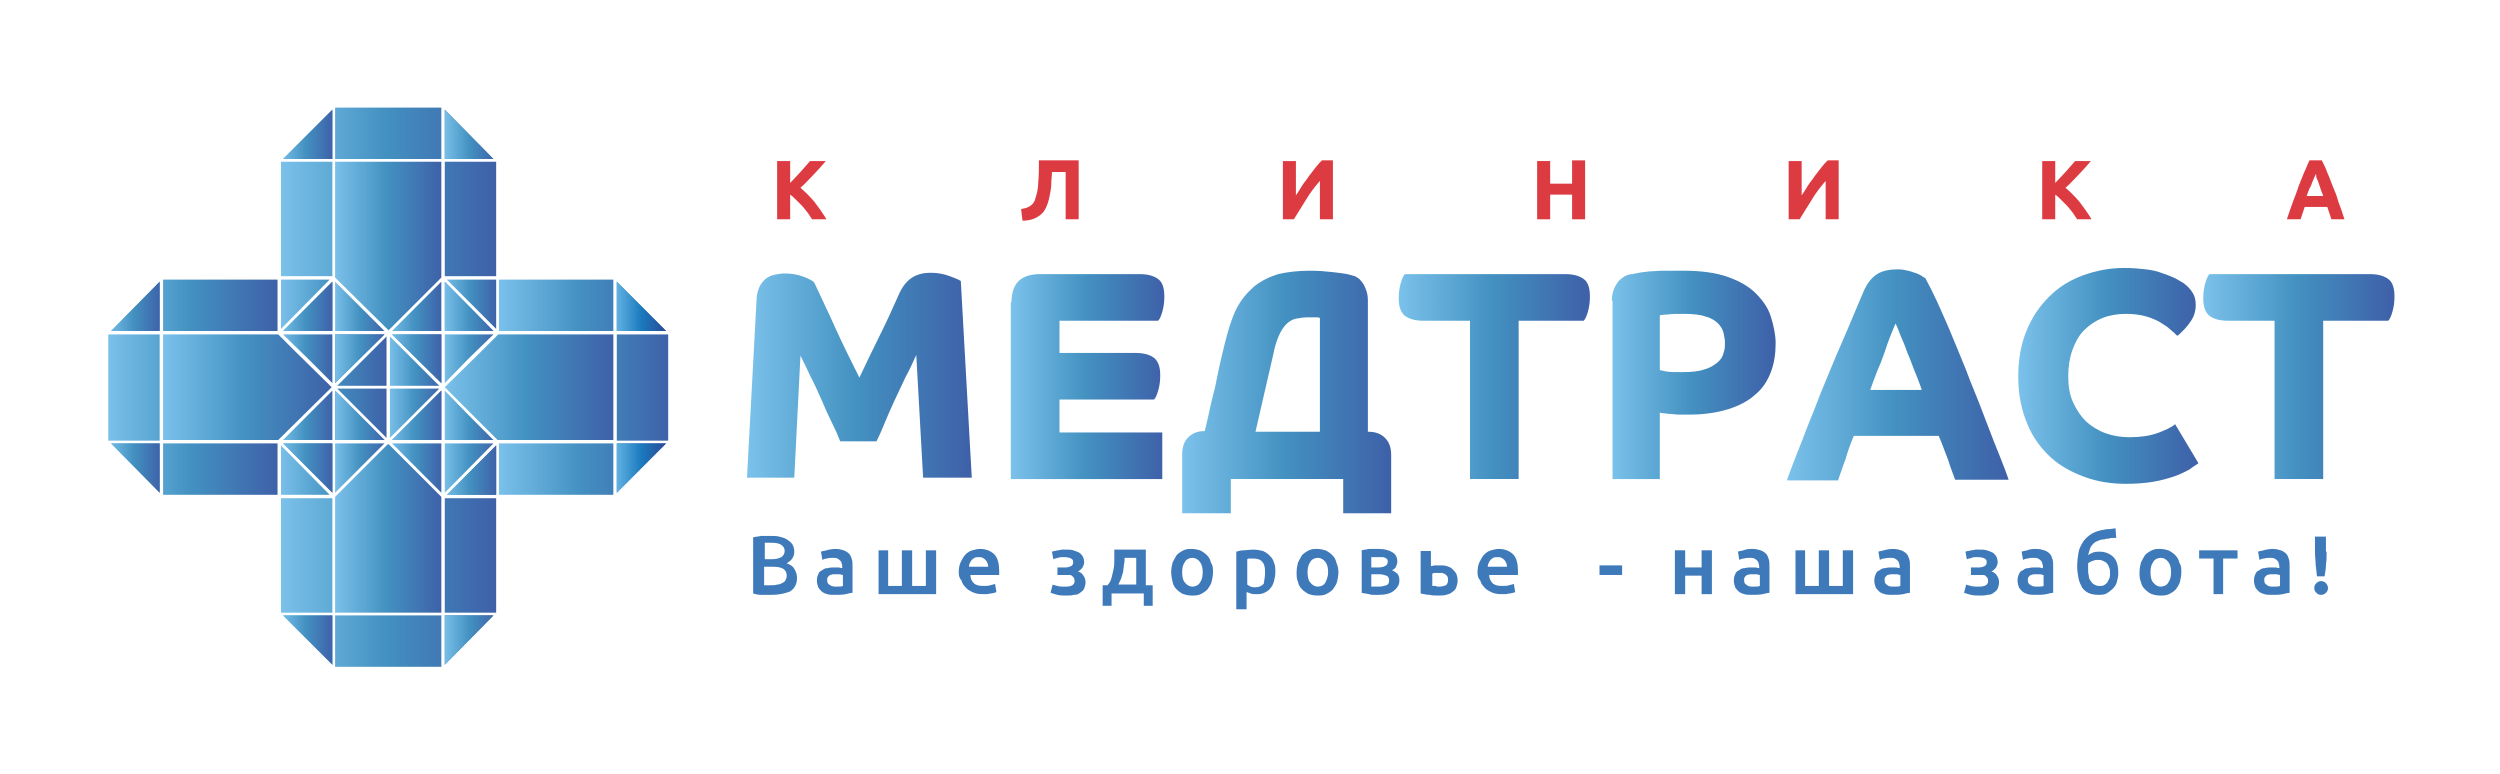 <?xml version="1.0" encoding="utf-8"?>
<!-- Generator: Adobe Illustrator 27.0.0, SVG Export Plug-In . SVG Version: 6.00 Build 0)  -->
<svg version="1.1" id="Layer_1" xmlns="http://www.w3.org/2000/svg" xmlns:xlink="http://www.w3.org/1999/xlink" x="0px" y="0px"
	 viewBox="0 0 364.8 112.9" style="enable-background:new 0 0 364.8 112.9;" xml:space="preserve">
<style type="text/css">
	.st0{fill:none;}
	.st1{fill:url(#SVGID_1_);}
	.st2{fill:url(#SVGID_00000080172856624881759410000007226177706494617493_);}
	.st3{fill:url(#SVGID_00000039828802863793029230000017784754354420325545_);}
	.st4{fill:url(#SVGID_00000013186360308470254970000009539557872745953725_);}
	.st5{fill:url(#SVGID_00000071560068273036694880000003639850816476626574_);}
	.st6{fill:url(#SVGID_00000060014685254863851950000005577922737027409854_);}
	.st7{fill:url(#SVGID_00000134945819770303490410000005617897658861313432_);}
	.st8{fill:url(#SVGID_00000078035392279769745210000002097039886532074429_);}
	.st9{fill:url(#SVGID_00000163054882313160829070000000308698114738272664_);}
	.st10{fill:url(#SVGID_00000156561454541477735970000005690704594585555610_);}
	.st11{fill:url(#SVGID_00000126294360834347697870000003599336391072597905_);}
	.st12{fill:url(#SVGID_00000026160054992815339650000002992895971250046623_);}
	.st13{fill:url(#SVGID_00000023978550071415940260000005474437134714544003_);}
	.st14{fill:url(#SVGID_00000145040335801001486200000011121924243456897437_);}
	.st15{fill:url(#SVGID_00000119812422520042293240000012728530152882569114_);}
	.st16{fill:url(#SVGID_00000004530785820840237010000004301342016297273274_);}
	.st17{fill:url(#SVGID_00000134955846503342861820000014461727398616636808_);}
	.st18{fill:url(#SVGID_00000111897145886498611390000005640210678335210639_);}
	.st19{fill:url(#SVGID_00000070112114692934328360000012179294946661795222_);}
	.st20{fill:url(#SVGID_00000088832375600598180410000015477943459877621938_);}
	.st21{fill:url(#SVGID_00000162322376530323622750000009073063993205938858_);}
	.st22{fill:url(#SVGID_00000031918024955067172700000015617239917497581212_);}
	.st23{fill:url(#SVGID_00000174595981795599571910000011061261975911845764_);}
	.st24{fill:url(#SVGID_00000057868770820253686320000000223708573942314653_);}
	.st25{fill:url(#SVGID_00000017476912209069599540000014475171341289453721_);}
	.st26{fill:url(#SVGID_00000004512992157814733810000009962191618203562380_);}
	.st27{fill:url(#SVGID_00000181808368280074232100000009876558926437394081_);}
	.st28{fill:url(#SVGID_00000160169755520395215000000010143432738012407455_);}
	.st29{fill:url(#SVGID_00000036219801918539890000000005051147098657283714_);}
	.st30{fill:url(#SVGID_00000015315513250511952490000006539988629796936891_);}
	.st31{fill:url(#SVGID_00000134956311957438116990000006884149769720138373_);}
	.st32{fill:url(#SVGID_00000075147418133456037830000008657997549577906817_);}
	.st33{fill:url(#SVGID_00000139975073683465207630000012270940665740031666_);}
	.st34{fill:url(#SVGID_00000129171471489015355960000009939089408623894700_);}
	.st35{fill:url(#SVGID_00000150090850352864237020000000631843148612555428_);}
	.st36{fill:url(#SVGID_00000072994065488701669120000014832721859550957456_);}
	.st37{fill:url(#SVGID_00000156576195784940547150000005611656775055796154_);}
	.st38{fill:url(#SVGID_00000167379840055975088860000005859138397692903325_);}
	.st39{fill:url(#SVGID_00000119824685970454370670000010755695831166641807_);}
	.st40{fill:url(#SVGID_00000008842154488402592110000012607214971863154307_);}
	.st41{fill:url(#SVGID_00000018229432287211085190000011976539540843362484_);}
	.st42{fill:url(#SVGID_00000075862089039742644140000011827121293357387951_);}
	.st43{fill:url(#SVGID_00000010311251370417911410000005903370241277115047_);}
	.st44{fill:url(#SVGID_00000158708722772039306700000014305979428474631818_);}
	.st45{fill:url(#SVGID_00000131347768925515224010000016026753338073544882_);}
	.st46{fill:url(#SVGID_00000151542575608291118320000006173159319581042874_);}
	.st47{fill:url(#SVGID_00000067933480562826417870000014019300124532274876_);}
	.st48{fill:url(#SVGID_00000102518197159675287590000010420924648286492836_);}
	.st49{fill:url(#SVGID_00000140009004726237389740000004422469611745668271_);}
	.st50{fill:url(#SVGID_00000093163313027347758740000002272322681533708469_);}
	.st51{fill:url(#SVGID_00000057126496273550142630000007635538279546389656_);}
	.st52{fill:url(#SVGID_00000175307249061240066310000018272013734214940803_);}
	.st53{fill:url(#SVGID_00000181784087843689325510000001709057086497713087_);}
	.st54{fill:url(#SVGID_00000168081433737740086470000011970180636141516960_);}
	.st55{fill:url(#SVGID_00000172416841087360969480000015417602439615066257_);}
	.st56{fill:url(#SVGID_00000163781791084768149240000011172363276845524393_);}
	.st57{fill:url(#SVGID_00000005975718155077180330000002904881499914276265_);}
	.st58{fill:url(#SVGID_00000010286112630186386290000003628857838536343464_);}
	.st59{fill:url(#SVGID_00000143589550729747041550000005649383979965932466_);}
	.st60{fill:url(#SVGID_00000174595356923156630540000001015132306030244008_);}
	.st61{fill:url(#SVGID_00000112607723265831658140000001575309122754046876_);}
	.st62{fill:url(#SVGID_00000150087666324883951940000014150490464965301950_);}
	.st63{fill:url(#SVGID_00000061434756776798974330000003149825159844562347_);}
	.st64{fill:url(#SVGID_00000093866301723802276660000005392896766567613855_);}
	.st65{fill:url(#SVGID_00000132793567930950270190000001397333544446587804_);}
	.st66{fill:url(#SVGID_00000098936837805603048660000001725056483030043575_);}
	.st67{fill:url(#SVGID_00000056414103961582238020000016747857845315740351_);}
	.st68{fill:url(#SVGID_00000059288982979686084030000003647890155381523358_);}
	.st69{fill:url(#SVGID_00000127744734591774107240000000247995247416187011_);}
	.st70{fill:url(#SVGID_00000023966658626942604050000011381287252249974700_);}
	.st71{fill:url(#SVGID_00000089546495763925273310000002605201996504072066_);}
	.st72{fill:url(#SVGID_00000155847913699584787200000000894578877312186779_);}
	.st73{fill:url(#SVGID_00000067230830597254685510000006135386854564074647_);}
	.st74{fill:url(#SVGID_00000059299448350613785700000008132381158418873995_);}
	.st75{fill:url(#SVGID_00000067209925111035666390000002126715698334557594_);}
	.st76{fill:url(#SVGID_00000008844129201396371410000010275531947287381687_);}
	.st77{fill:url(#SVGID_00000042001276993626235930000002197375000149821091_);}
	.st78{fill:url(#SVGID_00000153668304215559797760000018405784063869340605_);}
	.st79{fill:url(#SVGID_00000121281703390571269250000004456206658009270683_);}
	.st80{fill:url(#SVGID_00000098930362951554249690000003456306635607512715_);}
	.st81{fill:url(#SVGID_00000157284394987611384050000009743718400946045063_);}
	.st82{fill:url(#SVGID_00000102505515113708491790000005514915488880501427_);}
	.st83{fill:#3E79BA;}
	.st84{fill:#DC3B41;}
</style>
<g>
	<rect class="st0" width="364.8" height="112.9"/>
	<g>
		<g>
			<linearGradient id="SVGID_1_" gradientUnits="userSpaceOnUse" x1="108.984" y1="54.925" x2="141.857" y2="54.925">
				<stop  offset="0" style="stop-color:#7BC2EB"/>
				<stop  offset="0.488" style="stop-color:#4391C1"/>
				<stop  offset="0.999" style="stop-color:#3E60A8"/>
			</linearGradient>
			<path class="st1" d="M110.4,43.7c0-0.7,0.2-1.3,0.4-1.8c0.2-0.5,0.6-0.9,0.9-1.2c0.4-0.3,0.8-0.5,1.3-0.6c0.5-0.1,1-0.2,1.5-0.2
				c1.1,0,2,0.2,2.8,0.5c0.8,0.3,1.3,0.6,1.5,0.8c1,2.2,2.1,4.4,3.2,6.9c1.1,2.4,2.3,4.8,3.4,7c1-2.1,2-4.2,3-6.2c1-2,1.9-4,2.7-5.8
				c0.5-1.2,1.2-2.1,2-2.6c0.8-0.5,1.7-0.7,2.7-0.7c1.1,0,2,0.2,2.8,0.5c0.8,0.3,1.3,0.5,1.6,0.7l1.6,28.7h-7.1l-1-17.9
				c-0.5,1.1-1,2.2-1.6,3.3c-0.5,1.1-1.1,2.3-1.6,3.4c-0.5,1.1-1,2.2-1.4,3.2c-0.4,1-0.8,1.9-1.2,2.7h-5.3c-0.3-0.8-0.7-1.7-1.2-2.7
				c-0.5-1-1-2.1-1.5-3.3c-0.5-1.1-1-2.3-1.6-3.4c-0.5-1.1-1-2.1-1.5-3.1l-0.9,17.8H109L110.4,43.7z"/>
			
				<linearGradient id="SVGID_00000142137607027510657220000016310633734326903697_" gradientUnits="userSpaceOnUse" x1="147.59" y1="54.925" x2="169.93" y2="54.925">
				<stop  offset="0" style="stop-color:#7BC2EB"/>
				<stop  offset="0.488" style="stop-color:#4391C1"/>
				<stop  offset="0.999" style="stop-color:#3E60A8"/>
			</linearGradient>
			<path style="fill:url(#SVGID_00000142137607027510657220000016310633734326903697_);" d="M147.6,44.1c0-2.8,1.4-4.1,4.2-4.1h14.5
				c1.3,0,2.2,0.3,2.8,0.8s0.8,1.4,0.8,2.5c0,0.8-0.1,1.5-0.3,2.2c-0.2,0.7-0.4,1.1-0.6,1.3h-14.4v4.7h11.1c1.3,0,2.2,0.3,2.8,0.8
				c0.6,0.6,0.8,1.4,0.8,2.5c0,0.8-0.1,1.5-0.3,2.2c-0.2,0.7-0.4,1.1-0.6,1.3h-13.8v4.8h15v6.8h-22.1V44.1z"/>
			
				<linearGradient id="SVGID_00000081612766437835461150000004616280681547951786_" gradientUnits="userSpaceOnUse" x1="172.564" y1="57.224" x2="203.143" y2="57.224">
				<stop  offset="0" style="stop-color:#7BC2EB"/>
				<stop  offset="0.488" style="stop-color:#4391C1"/>
				<stop  offset="0.999" style="stop-color:#3E60A8"/>
			</linearGradient>
			<path style="fill:url(#SVGID_00000081612766437835461150000004616280681547951786_);" d="M203.1,74.9h-7.1v-5h-16.4v5h-7.1v-8.6
				c0-1.1,0.3-1.9,0.9-2.5c0.6-0.6,1.4-0.9,2.4-0.9c0.3-1.3,0.6-2.5,0.8-3.5c0.2-1,0.5-2,0.7-2.9c0.2-0.9,0.4-1.9,0.6-2.9
				c0.2-1,0.5-2.1,0.8-3.4c0.5-2,1-3.7,1.7-5.1c0.7-1.4,1.6-2.4,2.6-3.3c1-0.8,2.2-1.4,3.5-1.8c1.3-0.3,2.9-0.5,4.6-0.5
				c1.3,0,2.4,0.1,3.3,0.2c0.9,0.1,1.7,0.2,2.2,0.3c0.4,0.1,0.7,0.2,1.1,0.3c0.4,0.2,0.7,0.4,0.9,0.7c0.3,0.3,0.5,0.7,0.7,1.2
				c0.2,0.5,0.3,1,0.3,1.7V63h0.1c1,0,1.8,0.3,2.4,0.9c0.6,0.6,0.9,1.4,0.9,2.5V74.9z M183.2,63h9.4V46.4c-0.2-0.1-0.4-0.1-0.7-0.1
				c-0.3,0-0.6,0-0.9,0c-0.7,0-1.4,0.1-1.9,0.2c-0.5,0.1-1,0.4-1.4,0.8c-0.4,0.4-0.8,1-1.1,1.7c-0.3,0.7-0.6,1.6-0.8,2.7L183.2,63z"
				/>
			
				<linearGradient id="SVGID_00000095315322638990051210000015600134136464666758_" gradientUnits="userSpaceOnUse" x1="204.077" y1="54.925" x2="231.981" y2="54.925">
				<stop  offset="0" style="stop-color:#7BC2EB"/>
				<stop  offset="0.488" style="stop-color:#4391C1"/>
				<stop  offset="0.999" style="stop-color:#3E60A8"/>
			</linearGradient>
			<path style="fill:url(#SVGID_00000095315322638990051210000015600134136464666758_);" d="M214.5,46.8h-6.8
				c-1.3,0-2.2-0.3-2.8-0.8c-0.6-0.6-0.8-1.4-0.8-2.5c0-0.8,0.1-1.5,0.3-2.2c0.2-0.7,0.4-1.1,0.6-1.3h23.4c1.3,0,2.2,0.3,2.8,0.8
				s0.8,1.4,0.8,2.5c0,0.8-0.1,1.5-0.3,2.2c-0.2,0.7-0.4,1.1-0.6,1.3h-9.5v23.1h-7.1V46.8z"/>
			
				<linearGradient id="SVGID_00000007420523024157069330000016385904072679535775_" gradientUnits="userSpaceOnUse" x1="235.167" y1="54.707" x2="259.036" y2="54.707">
				<stop  offset="0" style="stop-color:#7BC2EB"/>
				<stop  offset="0.488" style="stop-color:#4391C1"/>
				<stop  offset="0.999" style="stop-color:#3E60A8"/>
			</linearGradient>
			<path style="fill:url(#SVGID_00000007420523024157069330000016385904072679535775_);" d="M235.2,43.9c0-0.6,0.1-1.2,0.3-1.7
				c0.2-0.5,0.4-0.8,0.7-1.2c0.3-0.3,0.6-0.5,0.9-0.7c0.4-0.2,0.7-0.3,1.1-0.3c0.3-0.1,0.6-0.1,1-0.2c0.4-0.1,0.9-0.1,1.4-0.2
				c0.6,0,1.3-0.1,2.1-0.1c0.8,0,1.8,0,3,0c2.5,0,4.7,0.3,6.4,0.9c1.7,0.6,3.1,1.4,4.1,2.4c1,1,1.8,2.1,2.2,3.4
				c0.4,1.3,0.7,2.6,0.7,3.9c0,1.5-0.2,2.9-0.7,4.2c-0.5,1.3-1.2,2.4-2.3,3.3c-1,0.9-2.3,1.6-3.9,2.1c-1.6,0.5-3.5,0.8-5.7,0.8
				c-0.5,0-1,0-1.5,0c-0.5,0-0.9-0.1-1.3-0.1c-0.4,0-0.7-0.1-1-0.1c-0.3,0-0.4-0.1-0.5-0.1v9.7h-6.9V43.9z M242.1,54
				c0.2,0,0.5,0.1,1,0.2c0.5,0.1,1.3,0.1,2.4,0.1c1.3,0,2.4-0.1,3.2-0.4c0.8-0.2,1.4-0.6,1.9-1c0.5-0.4,0.8-0.9,0.9-1.4
				c0.2-0.5,0.2-1,0.2-1.5c0-0.5-0.1-0.9-0.2-1.4c-0.1-0.5-0.4-1-0.8-1.4c-0.4-0.4-1-0.8-1.8-1c-0.8-0.3-1.9-0.4-3.2-0.4
				c-1,0-1.8,0-2.4,0.1c-0.6,0-1,0.1-1.1,0.1V54z"/>
			
				<linearGradient id="SVGID_00000160186858964643160740000005467248626657698193_" gradientUnits="userSpaceOnUse" x1="260.776" y1="54.532" x2="293.013" y2="54.532">
				<stop  offset="0" style="stop-color:#7BC2EB"/>
				<stop  offset="0.488" style="stop-color:#4391C1"/>
				<stop  offset="0.999" style="stop-color:#3E60A8"/>
			</linearGradient>
			<path style="fill:url(#SVGID_00000160186858964643160740000005467248626657698193_);" d="M260.8,69.9c0.6-1.6,1.3-3.5,2.2-5.7
				c0.8-2.2,1.8-4.5,2.7-6.9c1-2.4,2-4.9,3.1-7.4c1.1-2.5,2.1-5,3.1-7.3c0.5-1.2,1.2-2.1,2-2.6c0.8-0.5,1.8-0.7,3.1-0.7
				c0.5,0,1,0.1,1.4,0.2c0.5,0.1,0.9,0.3,1.3,0.4c0.4,0.2,0.7,0.3,0.9,0.5c0.2,0.1,0.4,0.2,0.4,0.3c0.4,0.7,1,1.9,1.7,3.4
				c0.7,1.6,1.5,3.3,2.3,5.3s1.7,4,2.5,6.2c0.9,2.2,1.7,4.2,2.4,6.1c0.7,1.9,1.4,3.6,2,5.1c0.6,1.5,1,2.6,1.2,3.2h-7.8
				c-0.3-0.8-0.7-1.8-1-2.8c-0.4-1-0.8-2.2-1.4-3.6h-12.4c-0.5,1.2-0.9,2.3-1.2,3.4c-0.4,1-0.7,2-1.1,3.1H260.8z M280.4,56.8
				c-0.3-0.8-0.6-1.7-1-2.6c-0.4-1-0.7-1.9-1.1-2.8c-0.3-0.9-0.7-1.8-1-2.5c-0.3-0.8-0.5-1.3-0.7-1.7c-0.2,0.4-0.4,1-0.7,1.7
				c-0.3,0.7-0.6,1.6-0.9,2.5c-0.3,0.9-0.7,1.9-1.1,2.8c-0.4,1-0.7,1.9-1,2.7H280.4z"/>
			
				<linearGradient id="SVGID_00000080898913263112994360000004552010935457501864_" gradientUnits="userSpaceOnUse" x1="294.499" y1="54.924" x2="320.831" y2="54.924">
				<stop  offset="0" style="stop-color:#7BC2EB"/>
				<stop  offset="0.488" style="stop-color:#4391C1"/>
				<stop  offset="0.999" style="stop-color:#3E60A8"/>
			</linearGradient>
			<path style="fill:url(#SVGID_00000080898913263112994360000004552010935457501864_);" d="M320.8,67.6c-0.3,0.2-0.8,0.5-1.3,0.9
				c-0.6,0.3-1.3,0.7-2.2,1c-0.9,0.3-1.9,0.6-3.1,0.8c-1.2,0.2-2.5,0.3-4,0.3c-2.1,0-4.1-0.3-6-1c-1.9-0.7-3.6-1.6-5-2.9
				c-1.4-1.3-2.6-2.9-3.4-4.9c-0.8-1.9-1.3-4.2-1.3-6.8c0-2.5,0.4-4.8,1.2-6.7c0.8-2,1.9-3.6,3.3-5c1.4-1.4,3-2.4,4.9-3.1
				c1.9-0.7,3.9-1.1,6.1-1.1c1.2,0,2.2,0.1,3.1,0.2c0.9,0.1,1.8,0.3,2.5,0.6c0.7,0.2,1.3,0.5,1.8,0.7c0.5,0.3,0.9,0.5,1.2,0.7
				c0.7,0.5,1.1,1,1.4,1.5c0.3,0.5,0.4,1.1,0.4,1.7c0,0.6-0.1,1.1-0.3,1.6c-0.2,0.5-0.5,0.9-0.8,1.3c-0.3,0.4-0.6,0.7-0.9,1
				c-0.3,0.3-0.5,0.5-0.7,0.6c-0.3-0.3-0.6-0.6-1.1-1c-0.4-0.4-1-0.7-1.6-1.1c-0.6-0.3-1.3-0.6-2.1-0.8c-0.8-0.2-1.7-0.3-2.7-0.3
				c-1.2,0-2.4,0.2-3.4,0.6c-1,0.4-1.9,1-2.7,1.8c-0.8,0.8-1.3,1.8-1.7,2.9c-0.4,1.1-0.6,2.4-0.6,3.8c0,1.5,0.2,2.7,0.7,3.8
				c0.5,1.1,1.1,2,1.9,2.8c0.8,0.7,1.7,1.3,2.8,1.7c1.1,0.4,2.3,0.6,3.5,0.6c1.6,0,3-0.2,4.1-0.6c1.1-0.4,2-0.8,2.6-1.3L320.8,67.6
				L320.8,67.6z"/>
			
				<linearGradient id="SVGID_00000125570508363190981680000009323557911960626622_" gradientUnits="userSpaceOnUse" x1="321.511" y1="54.925" x2="349.415" y2="54.925">
				<stop  offset="0" style="stop-color:#7BC2EB"/>
				<stop  offset="0.488" style="stop-color:#4391C1"/>
				<stop  offset="0.999" style="stop-color:#3E60A8"/>
			</linearGradient>
			<path style="fill:url(#SVGID_00000125570508363190981680000009323557911960626622_);" d="M331.9,46.8h-6.8
				c-1.3,0-2.2-0.3-2.8-0.8c-0.6-0.6-0.8-1.4-0.8-2.5c0-0.8,0.1-1.5,0.3-2.2c0.2-0.7,0.4-1.1,0.6-1.3h23.4c1.3,0,2.2,0.3,2.8,0.8
				s0.8,1.4,0.8,2.5c0,0.8-0.1,1.5-0.3,2.2c-0.2,0.7-0.4,1.1-0.6,1.3H339v23.1h-7.1V46.8z"/>
		</g>
		<g>
			
				<linearGradient id="SVGID_00000165935650306343650250000008589821539508489146_" gradientUnits="userSpaceOnUse" x1="40.723" y1="81.005" x2="72.593" y2="81.005">
				<stop  offset="0" style="stop-color:#7BC2EB"/>
				<stop  offset="0.488" style="stop-color:#4391C1"/>
				<stop  offset="0.999" style="stop-color:#3E60A8"/>
			</linearGradient>
			
				<rect x="64.9" y="72.7" style="fill:url(#SVGID_00000165935650306343650250000008589821539508489146_);" width="7.5" height="16.7"/>
			
				<linearGradient id="SVGID_00000129889969406526055840000018003822565488705683_" gradientUnits="userSpaceOnUse" x1="40.723" y1="81.004" x2="72.593" y2="81.004">
				<stop  offset="0" style="stop-color:#7BC2EB"/>
				<stop  offset="0.488" style="stop-color:#4391C1"/>
				<stop  offset="0.999" style="stop-color:#3E60A8"/>
			</linearGradient>
			
				<rect x="41" y="72.7" style="fill:url(#SVGID_00000129889969406526055840000018003822565488705683_);" width="7.5" height="16.7"/>
			
				<linearGradient id="SVGID_00000144319277821165497440000013645094688429517189_" gradientUnits="userSpaceOnUse" x1="40.723" y1="93.563" x2="72.593" y2="93.563">
				<stop  offset="0" style="stop-color:#7BC2EB"/>
				<stop  offset="0.488" style="stop-color:#4391C1"/>
				<stop  offset="0.999" style="stop-color:#3E60A8"/>
			</linearGradient>
			
				<rect x="48.9" y="89.8" style="fill:url(#SVGID_00000144319277821165497440000013645094688429517189_);" width="15.5" height="7.5"/>
			
				<linearGradient id="SVGID_00000068634908338047815180000008912930076064063105_" gradientUnits="userSpaceOnUse" x1="40.723" y1="19.425" x2="72.593" y2="19.425">
				<stop  offset="0" style="stop-color:#7BC2EB"/>
				<stop  offset="0.488" style="stop-color:#4391C1"/>
				<stop  offset="0.999" style="stop-color:#3E60A8"/>
			</linearGradient>
			
				<rect x="48.9" y="15.7" style="fill:url(#SVGID_00000068634908338047815180000008912930076064063105_);" width="15.5" height="7.5"/>
			
				<linearGradient id="SVGID_00000070108027043855325840000013918130583512800898_" gradientUnits="userSpaceOnUse" x1="40.723" y1="31.984" x2="72.593" y2="31.984">
				<stop  offset="0" style="stop-color:#7BC2EB"/>
				<stop  offset="0.488" style="stop-color:#4391C1"/>
				<stop  offset="0.999" style="stop-color:#3E60A8"/>
			</linearGradient>
			
				<rect x="41" y="23.6" style="fill:url(#SVGID_00000070108027043855325840000013918130583512800898_);" width="7.5" height="16.7"/>
			
				<linearGradient id="SVGID_00000132798431490961154070000016114245374518430111_" gradientUnits="userSpaceOnUse" x1="40.723" y1="31.984" x2="72.593" y2="31.984">
				<stop  offset="0" style="stop-color:#7BC2EB"/>
				<stop  offset="0.488" style="stop-color:#4391C1"/>
				<stop  offset="0.999" style="stop-color:#3E60A8"/>
			</linearGradient>
			
				<rect x="64.9" y="23.6" style="fill:url(#SVGID_00000132798431490961154070000016114245374518430111_);" width="7.5" height="16.7"/>
			
				<linearGradient id="SVGID_00000000924176359972162770000013005954749378572964_" gradientUnits="userSpaceOnUse" x1="15.606" y1="68.446" x2="40.723" y2="68.446">
				<stop  offset="0" style="stop-color:#7BC2EB"/>
				<stop  offset="0.488" style="stop-color:#4391C1"/>
				<stop  offset="0.999" style="stop-color:#3E60A8"/>
			</linearGradient>
			
				<rect x="23.8" y="64.7" style="fill:url(#SVGID_00000000924176359972162770000013005954749378572964_);" width="16.7" height="7.5"/>
			
				<linearGradient id="SVGID_00000078757340132816219570000012153519616035579064_" gradientUnits="userSpaceOnUse" x1="15.606" y1="44.542" x2="40.723" y2="44.542">
				<stop  offset="0" style="stop-color:#7BC2EB"/>
				<stop  offset="0.488" style="stop-color:#4391C1"/>
				<stop  offset="0.999" style="stop-color:#3E60A8"/>
			</linearGradient>
			
				<rect x="23.8" y="40.8" style="fill:url(#SVGID_00000078757340132816219570000012153519616035579064_);" width="16.7" height="7.5"/>
			
				<linearGradient id="SVGID_00000116920349948836872890000012441478424318029957_" gradientUnits="userSpaceOnUse" x1="15.606" y1="56.494" x2="40.723" y2="56.494">
				<stop  offset="0" style="stop-color:#7BC2EB"/>
				<stop  offset="0.488" style="stop-color:#4391C1"/>
				<stop  offset="0.999" style="stop-color:#3E60A8"/>
			</linearGradient>
			
				<rect x="15.8" y="48.8" style="fill:url(#SVGID_00000116920349948836872890000012441478424318029957_);" width="7.5" height="15.5"/>
			
				<linearGradient id="SVGID_00000103980868792406382790000016430222845545213601_" gradientUnits="userSpaceOnUse" x1="40.723" y1="68.608" x2="56.655" y2="68.608">
				<stop  offset="0" style="stop-color:#7BC2EB"/>
				<stop  offset="0.488" style="stop-color:#4391C1"/>
				<stop  offset="0.999" style="stop-color:#3E60A8"/>
			</linearGradient>
			<polygon style="fill:url(#SVGID_00000103980868792406382790000016430222845545213601_);" points="41,72.2 48.1,72.2 41,65 			"/>
			
				<linearGradient id="SVGID_00000145746510419683349240000003446353903145114295_" gradientUnits="userSpaceOnUse" x1="40.723" y1="60.319" x2="56.655" y2="60.319">
				<stop  offset="0" style="stop-color:#7BC2EB"/>
				<stop  offset="0.488" style="stop-color:#4391C1"/>
				<stop  offset="0.999" style="stop-color:#3E60A8"/>
			</linearGradient>
			<polygon style="fill:url(#SVGID_00000145746510419683349240000003446353903145114295_);" points="49.2,56.7 56.4,63.9 56.4,56.7 
							"/>
			
				<linearGradient id="SVGID_00000106849614924753017020000010762023318042826674_" gradientUnits="userSpaceOnUse" x1="40.723" y1="52.67" x2="56.655" y2="52.67">
				<stop  offset="0" style="stop-color:#7BC2EB"/>
				<stop  offset="0.488" style="stop-color:#4391C1"/>
				<stop  offset="0.999" style="stop-color:#3E60A8"/>
			</linearGradient>
			<polygon style="fill:url(#SVGID_00000106849614924753017020000010762023318042826674_);" points="56.4,49.1 49.2,56.3 56.4,56.3 
							"/>
			
				<linearGradient id="SVGID_00000093153390186311293590000010017544714502098860_" gradientUnits="userSpaceOnUse" x1="40.723" y1="44.38" x2="56.655" y2="44.38">
				<stop  offset="0" style="stop-color:#7BC2EB"/>
				<stop  offset="0.488" style="stop-color:#4391C1"/>
				<stop  offset="0.999" style="stop-color:#3E60A8"/>
			</linearGradient>
			<polygon style="fill:url(#SVGID_00000093153390186311293590000010017544714502098860_);" points="41,40.8 41,48 48.1,40.8 			"/>
			
				<linearGradient id="SVGID_00000086653186834491625980000017831311531313228191_" gradientUnits="userSpaceOnUse" x1="72.593" y1="44.542" x2="97.71" y2="44.542">
				<stop  offset="0" style="stop-color:#7BC2EC"/>
				<stop  offset="0.486" style="stop-color:#4390C1"/>
				<stop  offset="1" style="stop-color:#3E61A9"/>
			</linearGradient>
			
				<rect x="72.8" y="40.8" style="fill:url(#SVGID_00000086653186834491625980000017831311531313228191_);" width="16.7" height="7.5"/>
			
				<linearGradient id="SVGID_00000018235187955351835460000010163704871790770839_" gradientUnits="userSpaceOnUse" x1="72.593" y1="56.494" x2="97.71" y2="56.494">
				<stop  offset="0" style="stop-color:#7BC2EC"/>
				<stop  offset="0.486" style="stop-color:#4390C1"/>
				<stop  offset="1" style="stop-color:#3E61A9"/>
			</linearGradient>
			
				<rect x="90" y="48.8" style="fill:url(#SVGID_00000018235187955351835460000010163704871790770839_);" width="7.5" height="15.5"/>
			
				<linearGradient id="SVGID_00000116237664128103897660000006797354937642911674_" gradientUnits="userSpaceOnUse" x1="72.593" y1="68.446" x2="97.71" y2="68.446">
				<stop  offset="0" style="stop-color:#7BC2EC"/>
				<stop  offset="0.486" style="stop-color:#4390C1"/>
				<stop  offset="1" style="stop-color:#3E61A9"/>
			</linearGradient>
			
				<rect x="72.8" y="64.7" style="fill:url(#SVGID_00000116237664128103897660000006797354937642911674_);" width="16.7" height="7.5"/>
			
				<linearGradient id="SVGID_00000175297254858533204570000016088671122893858726_" gradientUnits="userSpaceOnUse" x1="64.627" y1="68.284" x2="72.593" y2="68.284">
				<stop  offset="0" style="stop-color:#7BC2EB"/>
				<stop  offset="0.488" style="stop-color:#4391C1"/>
				<stop  offset="0.999" style="stop-color:#3E60A8"/>
			</linearGradient>
			<polygon style="fill:url(#SVGID_00000175297254858533204570000016088671122893858726_);" points="64.9,71.9 72,64.7 64.9,64.7 
							"/>
			
				<linearGradient id="SVGID_00000103252128393949845470000012060943551245001385_" gradientUnits="userSpaceOnUse" x1="56.661" y1="60.319" x2="64.627" y2="60.319">
				<stop  offset="0" style="stop-color:#7BC2EB"/>
				<stop  offset="0.488" style="stop-color:#4391C1"/>
				<stop  offset="0.999" style="stop-color:#3E60A8"/>
			</linearGradient>
			<polygon style="fill:url(#SVGID_00000103252128393949845470000012060943551245001385_);" points="56.9,63.9 64.1,56.7 56.9,56.7 
							"/>
			
				<linearGradient id="SVGID_00000024710258728660067110000002163391452764470967_" gradientUnits="userSpaceOnUse" x1="56.661" y1="52.67" x2="64.627" y2="52.67">
				<stop  offset="0" style="stop-color:#7BC2EB"/>
				<stop  offset="0.488" style="stop-color:#4391C1"/>
				<stop  offset="0.999" style="stop-color:#3E60A8"/>
			</linearGradient>
			<polygon style="fill:url(#SVGID_00000024710258728660067110000002163391452764470967_);" points="64.1,56.3 56.9,49.1 56.9,56.3 
							"/>
			
				<linearGradient id="SVGID_00000085945923146610714940000013689054811991096764_" gradientUnits="userSpaceOnUse" x1="64.627" y1="44.38" x2="72.593" y2="44.38">
				<stop  offset="0" style="stop-color:#7BC2EB"/>
				<stop  offset="0.488" style="stop-color:#4391C1"/>
				<stop  offset="0.999" style="stop-color:#3E60A8"/>
			</linearGradient>
			<polygon style="fill:url(#SVGID_00000085945923146610714940000013689054811991096764_);" points="72.4,40.8 65.2,40.8 72.4,48 
							"/>
			
				<linearGradient id="SVGID_00000065785598514521151950000011968409098435252405_" gradientUnits="userSpaceOnUse" x1="48.689" y1="77.068" x2="64.627" y2="77.068">
				<stop  offset="0" style="stop-color:#7BC2EB"/>
				<stop  offset="0.488" style="stop-color:#4391C1"/>
				<stop  offset="0.999" style="stop-color:#3E60A8"/>
			</linearGradient>
			<polygon style="fill:url(#SVGID_00000065785598514521151950000011968409098435252405_);" points="56.7,64.8 56.5,64.9 48.9,72.5 
				48.9,89.4 64.4,89.4 64.4,72.5 56.8,64.9 			"/>
			
				<linearGradient id="SVGID_00000078016898296908001760000010906532525220517505_" gradientUnits="userSpaceOnUse" x1="48.689" y1="68.284" x2="56.655" y2="68.284">
				<stop  offset="0" style="stop-color:#7BC2EB"/>
				<stop  offset="0.488" style="stop-color:#4391C1"/>
				<stop  offset="0.999" style="stop-color:#3E60A8"/>
			</linearGradient>
			<polygon style="fill:url(#SVGID_00000078016898296908001760000010906532525220517505_);" points="48.9,64.7 48.9,71.9 52.5,68.3 
				56.1,64.7 			"/>
			
				<linearGradient id="SVGID_00000077313491503006587280000004073167536274485170_" gradientUnits="userSpaceOnUse" x1="48.689" y1="66.488" x2="56.655" y2="66.488">
				<stop  offset="0" style="stop-color:#7BC2EB"/>
				<stop  offset="0.488" style="stop-color:#4391C1"/>
				<stop  offset="0.999" style="stop-color:#3E60A8"/>
			</linearGradient>
			<polygon style="fill:url(#SVGID_00000077313491503006587280000004073167536274485170_);" points="52.5,68.3 56.1,64.7 56.1,64.7 
							"/>
			
				<linearGradient id="SVGID_00000068667907765933488180000000494432077018089919_" gradientUnits="userSpaceOnUse" x1="72.593" y1="68.284" x2="97.71" y2="68.284">
				<stop  offset="0" style="stop-color:#7BC2EC"/>
				<stop  offset="0.486" style="stop-color:#4390C1"/>
				<stop  offset="1" style="stop-color:#3E61A9"/>
			</linearGradient>
			<polygon style="fill:url(#SVGID_00000068667907765933488180000000494432077018089919_);" points="90,64.7 90,71.9 97.2,64.7 			
				"/>
			
				<linearGradient id="SVGID_00000139981845937026631300000005832057716651813275_" gradientUnits="userSpaceOnUse" x1="89.743" y1="68.284" x2="97.709" y2="68.284">
				<stop  offset="0" style="stop-color:#66B5E5"/>
				<stop  offset="0.488" style="stop-color:#1A7ABD"/>
				<stop  offset="0.999" style="stop-color:#2E4193"/>
			</linearGradient>
			<polygon style="fill:url(#SVGID_00000139981845937026631300000005832057716651813275_);" points="90,64.7 90,71.9 97.2,64.7 			
				"/>
			
				<linearGradient id="SVGID_00000078737513216801665890000009089312334538331071_" gradientUnits="userSpaceOnUse" x1="56.661" y1="68.285" x2="64.627" y2="68.285">
				<stop  offset="0" style="stop-color:#7BC2EB"/>
				<stop  offset="0.488" style="stop-color:#4391C1"/>
				<stop  offset="0.999" style="stop-color:#3E60A8"/>
			</linearGradient>
			<polygon style="fill:url(#SVGID_00000078737513216801665890000009089312334538331071_);" points="60.8,68.3 64.4,71.9 64.4,64.7 
				57.2,64.7 			"/>
			
				<linearGradient id="SVGID_00000050643340795463476750000011141824452592674216_" gradientUnits="userSpaceOnUse" x1="56.661" y1="66.489" x2="64.627" y2="66.489">
				<stop  offset="0" style="stop-color:#7BC2EB"/>
				<stop  offset="0.488" style="stop-color:#4391C1"/>
				<stop  offset="0.999" style="stop-color:#3E60A8"/>
			</linearGradient>
			<polygon style="fill:url(#SVGID_00000050643340795463476750000011141824452592674216_);" points="57.2,64.7 60.8,68.3 57.2,64.7 
							"/>
			
				<linearGradient id="SVGID_00000158721954705290858250000015166301680873963708_" gradientUnits="userSpaceOnUse" x1="48.689" y1="35.921" x2="64.627" y2="35.921">
				<stop  offset="0" style="stop-color:#7BC2EB"/>
				<stop  offset="0.488" style="stop-color:#4391C1"/>
				<stop  offset="0.999" style="stop-color:#3E60A8"/>
			</linearGradient>
			<polygon style="fill:url(#SVGID_00000158721954705290858250000015166301680873963708_);" points="64.4,40.5 64.4,23.6 48.9,23.6 
				48.9,40.5 56.7,48.2 			"/>
			
				<linearGradient id="SVGID_00000036211284930116278470000000462143379082065328_" gradientUnits="userSpaceOnUse" x1="48.689" y1="44.704" x2="56.655" y2="44.704">
				<stop  offset="0" style="stop-color:#7BC2EB"/>
				<stop  offset="0.488" style="stop-color:#4391C1"/>
				<stop  offset="0.999" style="stop-color:#3E60A8"/>
			</linearGradient>
			<polygon style="fill:url(#SVGID_00000036211284930116278470000000462143379082065328_);" points="48.9,41.1 48.9,48.3 56.1,48.3 
							"/>
			
				<linearGradient id="SVGID_00000093154510234643314210000001589191879832309407_" gradientUnits="userSpaceOnUse" x1="56.661" y1="44.704" x2="64.627" y2="44.704">
				<stop  offset="0" style="stop-color:#7BC2EB"/>
				<stop  offset="0.488" style="stop-color:#4391C1"/>
				<stop  offset="0.999" style="stop-color:#3E60A8"/>
			</linearGradient>
			<polygon style="fill:url(#SVGID_00000093154510234643314210000001589191879832309407_);" points="64.4,48.3 64.4,41.1 57.2,48.3 
							"/>
			
				<linearGradient id="SVGID_00000176006071476647089120000002989560730300425606_" gradientUnits="userSpaceOnUse" x1="56.661" y1="48.296" x2="64.627" y2="48.296">
				<stop  offset="0" style="stop-color:#7BC2EB"/>
				<stop  offset="0.488" style="stop-color:#4391C1"/>
				<stop  offset="0.999" style="stop-color:#3E60A8"/>
			</linearGradient>
			
				<rect x="57.2" y="48.3" style="fill:url(#SVGID_00000176006071476647089120000002989560730300425606_);" width="7.2" height="0"/>
			
				<linearGradient id="SVGID_00000161619201422163602160000016700414397257558166_" gradientUnits="userSpaceOnUse" x1="23.572" y1="56.494" x2="48.689" y2="56.494">
				<stop  offset="0" style="stop-color:#7BC2EB"/>
				<stop  offset="0.488" style="stop-color:#4391C1"/>
				<stop  offset="0.999" style="stop-color:#3E60A8"/>
			</linearGradient>
			<polygon style="fill:url(#SVGID_00000161619201422163602160000016700414397257558166_);" points="42.9,51.1 40.6,48.8 23.8,48.8 
				23.8,64.2 40.6,64.2 48.4,56.5 			"/>
			
				<linearGradient id="SVGID_00000155122595988520230330000000271993257779327137_" gradientUnits="userSpaceOnUse" x1="40.723" y1="60.642" x2="48.689" y2="60.642">
				<stop  offset="0" style="stop-color:#7BC2EB"/>
				<stop  offset="0.488" style="stop-color:#4391C1"/>
				<stop  offset="0.999" style="stop-color:#3E60A8"/>
			</linearGradient>
			<polygon style="fill:url(#SVGID_00000155122595988520230330000000271993257779327137_);" points="44.9,60.6 41.3,64.2 48.5,64.2 
				48.5,57 			"/>
			
				<linearGradient id="SVGID_00000088105907303339998840000006638674413215692179_" gradientUnits="userSpaceOnUse" x1="40.723" y1="52.346" x2="48.689" y2="52.346">
				<stop  offset="0" style="stop-color:#7BC2EB"/>
				<stop  offset="0.488" style="stop-color:#4391C1"/>
				<stop  offset="0.999" style="stop-color:#3E60A8"/>
			</linearGradient>
			<polygon style="fill:url(#SVGID_00000088105907303339998840000006638674413215692179_);" points="48.5,48.8 41.3,48.8 44.9,52.3 
				48.5,55.9 			"/>
			
				<linearGradient id="SVGID_00000127011384086820449580000008387133962617772479_" gradientUnits="userSpaceOnUse" x1="40.723" y1="54.142" x2="48.689" y2="54.142">
				<stop  offset="0" style="stop-color:#7BC2EB"/>
				<stop  offset="0.488" style="stop-color:#4391C1"/>
				<stop  offset="0.999" style="stop-color:#3E60A8"/>
			</linearGradient>
			<polygon style="fill:url(#SVGID_00000127011384086820449580000008387133962617772479_);" points="44.9,52.3 48.5,55.9 48.5,55.9 
							"/>
			
				<linearGradient id="SVGID_00000112630429628251475490000002496318036071925437_" gradientUnits="userSpaceOnUse" x1="64.627" y1="56.494" x2="89.743" y2="56.494">
				<stop  offset="0" style="stop-color:#7BC2EB"/>
				<stop  offset="0.488" style="stop-color:#4391C1"/>
				<stop  offset="0.999" style="stop-color:#3E60A8"/>
			</linearGradient>
			<polygon style="fill:url(#SVGID_00000112630429628251475490000002496318036071925437_);" points="72.6,64.2 72.7,64.2 89.5,64.2 
				89.5,48.8 72.7,48.8 70.4,51.1 64.9,56.5 			"/>
			
				<linearGradient id="SVGID_00000020390083055945581430000006275208287076089216_" gradientUnits="userSpaceOnUse" x1="64.627" y1="60.642" x2="72.593" y2="60.642">
				<stop  offset="0" style="stop-color:#7BC2EB"/>
				<stop  offset="0.488" style="stop-color:#4391C1"/>
				<stop  offset="0.999" style="stop-color:#3E60A8"/>
			</linearGradient>
			<polygon style="fill:url(#SVGID_00000020390083055945581430000006275208287076089216_);" points="72,64.2 68.4,60.6 64.9,57 
				64.9,64.2 			"/>
			
				<linearGradient id="SVGID_00000175314813062804046280000002414775090426684337_" gradientUnits="userSpaceOnUse" x1="64.627" y1="62.438" x2="72.593" y2="62.438">
				<stop  offset="0" style="stop-color:#7BC2EB"/>
				<stop  offset="0.488" style="stop-color:#4391C1"/>
				<stop  offset="0.999" style="stop-color:#3E60A8"/>
			</linearGradient>
			<polygon style="fill:url(#SVGID_00000175314813062804046280000002414775090426684337_);" points="72,64.2 68.4,60.6 72,64.2 			
				"/>
			
				<linearGradient id="SVGID_00000121968393250220181500000004601298673543029915_" gradientUnits="userSpaceOnUse" x1="40.723" y1="19.587" x2="72.593" y2="19.587">
				<stop  offset="0" style="stop-color:#7BC2EB"/>
				<stop  offset="0.488" style="stop-color:#4391C1"/>
				<stop  offset="0.999" style="stop-color:#3E60A8"/>
			</linearGradient>
			<polygon style="fill:url(#SVGID_00000121968393250220181500000004601298673543029915_);" points="41.3,23.2 48.5,23.2 48.5,16 
							"/>
			
				<linearGradient id="SVGID_00000175280097634637605870000008230477167164873900_" gradientUnits="userSpaceOnUse" x1="40.723" y1="19.587" x2="48.689" y2="19.587">
				<stop  offset="0" style="stop-color:#7BC2EB"/>
				<stop  offset="0.488" style="stop-color:#4391C1"/>
				<stop  offset="0.999" style="stop-color:#3E60A8"/>
			</linearGradient>
			<polygon style="fill:url(#SVGID_00000175280097634637605870000008230477167164873900_);" points="41.3,23.2 48.5,23.2 48.5,16 
							"/>
			
				<linearGradient id="SVGID_00000125569949188324766440000003397016847985409692_" gradientUnits="userSpaceOnUse" x1="40.723" y1="19.587" x2="72.593" y2="19.587">
				<stop  offset="0" style="stop-color:#7BC2EB"/>
				<stop  offset="0.488" style="stop-color:#4391C1"/>
				<stop  offset="0.999" style="stop-color:#3E60A8"/>
			</linearGradient>
			<polygon style="fill:url(#SVGID_00000125569949188324766440000003397016847985409692_);" points="64.9,23.2 72,23.2 64.9,16 			
				"/>
			
				<linearGradient id="SVGID_00000070105681573423233270000011625632366376386479_" gradientUnits="userSpaceOnUse" x1="64.627" y1="19.587" x2="72.593" y2="19.587">
				<stop  offset="0" style="stop-color:#7BC2EB"/>
				<stop  offset="0.488" style="stop-color:#4391C1"/>
				<stop  offset="0.999" style="stop-color:#3E60A8"/>
			</linearGradient>
			<polygon style="fill:url(#SVGID_00000070105681573423233270000011625632366376386479_);" points="64.9,23.2 72,23.2 64.9,16 			
				"/>
			
				<linearGradient id="SVGID_00000104704498315838106650000016538634531733791369_" gradientUnits="userSpaceOnUse" x1="64.627" y1="52.346" x2="72.593" y2="52.346">
				<stop  offset="0" style="stop-color:#7BC2EB"/>
				<stop  offset="0.488" style="stop-color:#4391C1"/>
				<stop  offset="0.999" style="stop-color:#3E60A8"/>
			</linearGradient>
			<polygon style="fill:url(#SVGID_00000104704498315838106650000016538634531733791369_);" points="68.4,52.3 72,48.8 64.9,48.8 
				64.9,55.9 			"/>
			
				<linearGradient id="SVGID_00000126320849563015430670000011141281980179936157_" gradientUnits="userSpaceOnUse" x1="64.627" y1="50.55" x2="72.593" y2="50.55">
				<stop  offset="0" style="stop-color:#7BC2EB"/>
				<stop  offset="0.488" style="stop-color:#4391C1"/>
				<stop  offset="0.999" style="stop-color:#3E60A8"/>
			</linearGradient>
			<polygon style="fill:url(#SVGID_00000126320849563015430670000011141281980179936157_);" points="72,48.8 72,48.8 68.4,52.3 			
				"/>
			
				<linearGradient id="SVGID_00000036211699486197671440000016465544899164172475_" gradientUnits="userSpaceOnUse" x1="40.723" y1="93.401" x2="72.593" y2="93.401">
				<stop  offset="0" style="stop-color:#7BC2EB"/>
				<stop  offset="0.488" style="stop-color:#4391C1"/>
				<stop  offset="0.999" style="stop-color:#3E60A8"/>
			</linearGradient>
			<polygon style="fill:url(#SVGID_00000036211699486197671440000016465544899164172475_);" points="48.5,89.8 41.3,89.8 48.5,97 
							"/>
			
				<linearGradient id="SVGID_00000023992128850759808470000015372266882014842811_" gradientUnits="userSpaceOnUse" x1="40.723" y1="93.401" x2="48.689" y2="93.401">
				<stop  offset="0" style="stop-color:#7BC2EB"/>
				<stop  offset="0.488" style="stop-color:#4391C1"/>
				<stop  offset="0.999" style="stop-color:#3E60A8"/>
			</linearGradient>
			<polygon style="fill:url(#SVGID_00000023992128850759808470000015372266882014842811_);" points="48.5,89.8 41.3,89.8 48.5,97 
							"/>
			
				<linearGradient id="SVGID_00000001661452520218264960000006826920275916456876_" gradientUnits="userSpaceOnUse" x1="40.723" y1="93.401" x2="72.593" y2="93.401">
				<stop  offset="0" style="stop-color:#7BC2EB"/>
				<stop  offset="0.488" style="stop-color:#4391C1"/>
				<stop  offset="0.999" style="stop-color:#3E60A8"/>
			</linearGradient>
			<polygon style="fill:url(#SVGID_00000001661452520218264960000006826920275916456876_);" points="64.9,89.8 64.9,97 72,89.8 			
				"/>
			
				<linearGradient id="SVGID_00000146477252530549809920000001467046924014324410_" gradientUnits="userSpaceOnUse" x1="64.627" y1="93.401" x2="72.593" y2="93.401">
				<stop  offset="0" style="stop-color:#7BC2EB"/>
				<stop  offset="0.488" style="stop-color:#4391C1"/>
				<stop  offset="0.999" style="stop-color:#3E60A8"/>
			</linearGradient>
			<polygon style="fill:url(#SVGID_00000146477252530549809920000001467046924014324410_);" points="64.9,89.8 64.9,97 72,89.8 			
				"/>
			
				<linearGradient id="SVGID_00000138540811769233622960000009576443884757784979_" gradientUnits="userSpaceOnUse" x1="40.723" y1="44.704" x2="56.655" y2="44.704">
				<stop  offset="0" style="stop-color:#7BC2EB"/>
				<stop  offset="0.488" style="stop-color:#4391C1"/>
				<stop  offset="0.999" style="stop-color:#3E60A8"/>
			</linearGradient>
			<polygon style="fill:url(#SVGID_00000138540811769233622960000009576443884757784979_);" points="48.5,41.1 41.3,48.3 48.5,48.3 
							"/>
			
				<linearGradient id="SVGID_00000121961060991352363850000008693270754656022433_" gradientUnits="userSpaceOnUse" x1="40.723" y1="44.704" x2="48.689" y2="44.704">
				<stop  offset="0" style="stop-color:#7BC2EB"/>
				<stop  offset="0.488" style="stop-color:#4391C1"/>
				<stop  offset="0.999" style="stop-color:#3E60A8"/>
			</linearGradient>
			<polygon style="fill:url(#SVGID_00000121961060991352363850000008693270754656022433_);" points="48.5,41.1 41.3,48.3 48.5,48.3 
							"/>
			
				<linearGradient id="SVGID_00000070095168626669977650000004690178452726249611_" gradientUnits="userSpaceOnUse" x1="15.606" y1="44.704" x2="40.723" y2="44.704">
				<stop  offset="0" style="stop-color:#7BC2EB"/>
				<stop  offset="0.488" style="stop-color:#4391C1"/>
				<stop  offset="0.999" style="stop-color:#3E60A8"/>
			</linearGradient>
			<polygon style="fill:url(#SVGID_00000070095168626669977650000004690178452726249611_);" points="23.3,48.3 23.3,41.1 16.2,48.3 
							"/>
			
				<linearGradient id="SVGID_00000074436892326732617530000004529113615638750606_" gradientUnits="userSpaceOnUse" x1="15.606" y1="44.704" x2="23.573" y2="44.704">
				<stop  offset="0" style="stop-color:#7BC2EB"/>
				<stop  offset="0.488" style="stop-color:#4391C1"/>
				<stop  offset="0.999" style="stop-color:#3E60A8"/>
			</linearGradient>
			<polygon style="fill:url(#SVGID_00000074436892326732617530000004529113615638750606_);" points="23.3,48.3 23.3,41.1 16.2,48.3 
							"/>
			
				<linearGradient id="SVGID_00000062181566711899576100000015901747264341957774_" gradientUnits="userSpaceOnUse" x1="15.606" y1="44.704" x2="23.573" y2="44.704">
				<stop  offset="0" style="stop-color:#7BC2EB"/>
				<stop  offset="0.488" style="stop-color:#4391C1"/>
				<stop  offset="0.999" style="stop-color:#3E60A8"/>
			</linearGradient>
			
				<rect x="19.8" y="39.6" style="fill:url(#SVGID_00000062181566711899576100000015901747264341957774_);" width="0" height="10.2"/>
			
				<linearGradient id="SVGID_00000152254837790950369540000008419198886747436955_" gradientUnits="userSpaceOnUse" x1="40.723" y1="52.346" x2="56.655" y2="52.346">
				<stop  offset="0" style="stop-color:#7BC2EB"/>
				<stop  offset="0.488" style="stop-color:#4391C1"/>
				<stop  offset="0.999" style="stop-color:#3E60A8"/>
			</linearGradient>
			<polygon style="fill:url(#SVGID_00000152254837790950369540000008419198886747436955_);" points="48.9,48.8 48.9,55.9 56.1,48.8 
							"/>
			
				<linearGradient id="SVGID_00000156575789916610320120000002982278458354053050_" gradientUnits="userSpaceOnUse" x1="48.689" y1="52.346" x2="56.655" y2="52.346">
				<stop  offset="0" style="stop-color:#7BC2EB"/>
				<stop  offset="0.488" style="stop-color:#4391C1"/>
				<stop  offset="0.999" style="stop-color:#3E60A8"/>
			</linearGradient>
			<polygon style="fill:url(#SVGID_00000156575789916610320120000002982278458354053050_);" points="48.9,48.8 48.9,55.9 56.1,48.8 
							"/>
			
				<linearGradient id="SVGID_00000163050348765964406360000012885477644128873877_" gradientUnits="userSpaceOnUse" x1="48.689" y1="48.754" x2="56.655" y2="48.754">
				<stop  offset="0" style="stop-color:#7BC2EB"/>
				<stop  offset="0.488" style="stop-color:#4391C1"/>
				<stop  offset="0.999" style="stop-color:#3E60A8"/>
			</linearGradient>
			
				<rect x="48.9" y="48.8" style="fill:url(#SVGID_00000163050348765964406360000012885477644128873877_);" width="7.2" height="0"/>
			
				<linearGradient id="SVGID_00000039092377674636147330000008236542481110448039_" gradientUnits="userSpaceOnUse" x1="56.661" y1="52.346" x2="64.627" y2="52.346">
				<stop  offset="0" style="stop-color:#7BC2EB"/>
				<stop  offset="0.488" style="stop-color:#4391C1"/>
				<stop  offset="0.999" style="stop-color:#3E60A8"/>
			</linearGradient>
			<polygon style="fill:url(#SVGID_00000039092377674636147330000008236542481110448039_);" points="64.4,55.9 64.4,48.8 57.2,48.8 
							"/>
			
				<linearGradient id="SVGID_00000178184813468845088970000004952458284935431839_" gradientUnits="userSpaceOnUse" x1="56.661" y1="52.346" x2="64.627" y2="52.346">
				<stop  offset="0" style="stop-color:#7BC2EB"/>
				<stop  offset="0.488" style="stop-color:#4391C1"/>
				<stop  offset="0.999" style="stop-color:#3E60A8"/>
			</linearGradient>
			<polygon style="fill:url(#SVGID_00000178184813468845088970000004952458284935431839_);" points="64.4,55.9 64.4,48.8 57.2,48.8 
							"/>
			
				<linearGradient id="SVGID_00000070839979080009161800000008406767417478897338_" gradientUnits="userSpaceOnUse" x1="64.627" y1="44.704" x2="72.593" y2="44.704">
				<stop  offset="0" style="stop-color:#7BC2EB"/>
				<stop  offset="0.488" style="stop-color:#4391C1"/>
				<stop  offset="0.999" style="stop-color:#3E60A8"/>
			</linearGradient>
			<polygon style="fill:url(#SVGID_00000070839979080009161800000008406767417478897338_);" points="64.9,48.3 72,48.3 64.9,41.1 
							"/>
			
				<linearGradient id="SVGID_00000174562613253812918300000015305884403834145200_" gradientUnits="userSpaceOnUse" x1="64.627" y1="44.704" x2="72.593" y2="44.704">
				<stop  offset="0" style="stop-color:#7BC2EB"/>
				<stop  offset="0.488" style="stop-color:#4391C1"/>
				<stop  offset="0.999" style="stop-color:#3E60A8"/>
			</linearGradient>
			<polygon style="fill:url(#SVGID_00000174562613253812918300000015305884403834145200_);" points="64.9,48.3 72,48.3 64.9,41.1 
							"/>
			
				<linearGradient id="SVGID_00000052810790635718725940000013008262302570118042_" gradientUnits="userSpaceOnUse" x1="72.593" y1="44.704" x2="97.71" y2="44.704">
				<stop  offset="0" style="stop-color:#7BC2EC"/>
				<stop  offset="0.486" style="stop-color:#4390C1"/>
				<stop  offset="1" style="stop-color:#3E61A9"/>
			</linearGradient>
			<polygon style="fill:url(#SVGID_00000052810790635718725940000013008262302570118042_);" points="90,48.3 97.2,48.3 90,41.1 			
				"/>
			
				<linearGradient id="SVGID_00000048496471361717388650000011088658427987732406_" gradientUnits="userSpaceOnUse" x1="89.743" y1="44.704" x2="97.709" y2="44.704">
				<stop  offset="0" style="stop-color:#66B5E5"/>
				<stop  offset="0.488" style="stop-color:#1A7ABD"/>
				<stop  offset="0.999" style="stop-color:#2E4193"/>
			</linearGradient>
			<polygon style="fill:url(#SVGID_00000048496471361717388650000011088658427987732406_);" points="90,48.3 97.2,48.3 90,41.1 			
				"/>
			
				<linearGradient id="SVGID_00000121966333141483158420000014642543297613612437_" gradientUnits="userSpaceOnUse" x1="40.723" y1="60.642" x2="56.655" y2="60.642">
				<stop  offset="0" style="stop-color:#7BC2EB"/>
				<stop  offset="0.488" style="stop-color:#4391C1"/>
				<stop  offset="0.999" style="stop-color:#3E60A8"/>
			</linearGradient>
			<polygon style="fill:url(#SVGID_00000121966333141483158420000014642543297613612437_);" points="48.9,57 48.9,64.2 56.1,64.2 
							"/>
			
				<linearGradient id="SVGID_00000055689309680897528560000017154423527720763026_" gradientUnits="userSpaceOnUse" x1="48.689" y1="60.642" x2="56.655" y2="60.642">
				<stop  offset="0" style="stop-color:#7BC2EB"/>
				<stop  offset="0.488" style="stop-color:#4391C1"/>
				<stop  offset="0.999" style="stop-color:#3E60A8"/>
			</linearGradient>
			<polygon style="fill:url(#SVGID_00000055689309680897528560000017154423527720763026_);" points="48.9,57 48.9,64.2 56.1,64.2 
							"/>
			
				<linearGradient id="SVGID_00000120556117422601191610000010749686620327342255_" gradientUnits="userSpaceOnUse" x1="40.723" y1="68.284" x2="56.655" y2="68.284">
				<stop  offset="0" style="stop-color:#7BC2EB"/>
				<stop  offset="0.488" style="stop-color:#4391C1"/>
				<stop  offset="0.999" style="stop-color:#3E60A8"/>
			</linearGradient>
			<polygon style="fill:url(#SVGID_00000120556117422601191610000010749686620327342255_);" points="48.5,64.7 41.3,64.7 48.5,71.9 
							"/>
			
				<linearGradient id="SVGID_00000075122562285692171150000002800487696297895862_" gradientUnits="userSpaceOnUse" x1="40.723" y1="68.284" x2="48.689" y2="68.284">
				<stop  offset="0" style="stop-color:#7BC2EB"/>
				<stop  offset="0.488" style="stop-color:#4391C1"/>
				<stop  offset="0.999" style="stop-color:#3E60A8"/>
			</linearGradient>
			<polygon style="fill:url(#SVGID_00000075122562285692171150000002800487696297895862_);" points="48.5,64.7 41.3,64.7 48.5,71.9 
							"/>
			
				<linearGradient id="SVGID_00000132772158735830355080000002228516328689464709_" gradientUnits="userSpaceOnUse" x1="15.606" y1="68.284" x2="40.723" y2="68.284">
				<stop  offset="0" style="stop-color:#7BC2EB"/>
				<stop  offset="0.488" style="stop-color:#4391C1"/>
				<stop  offset="0.999" style="stop-color:#3E60A8"/>
			</linearGradient>
			<polygon style="fill:url(#SVGID_00000132772158735830355080000002228516328689464709_);" points="23.3,64.7 16.2,64.7 23.3,71.9 
							"/>
			
				<linearGradient id="SVGID_00000169543115171499928080000010310626375462438556_" gradientUnits="userSpaceOnUse" x1="15.606" y1="68.284" x2="23.572" y2="68.284">
				<stop  offset="0" style="stop-color:#7BC2EB"/>
				<stop  offset="0.488" style="stop-color:#4391C1"/>
				<stop  offset="0.999" style="stop-color:#3E60A8"/>
			</linearGradient>
			<polygon style="fill:url(#SVGID_00000169543115171499928080000010310626375462438556_);" points="23.3,64.7 16.2,64.7 23.3,71.9 
							"/>
			
				<linearGradient id="SVGID_00000047054162842761857650000016888345737865829817_" gradientUnits="userSpaceOnUse" x1="15.606" y1="68.284" x2="23.572" y2="68.284">
				<stop  offset="0" style="stop-color:#7BC2EB"/>
				<stop  offset="0.488" style="stop-color:#4391C1"/>
				<stop  offset="0.999" style="stop-color:#3E60A8"/>
			</linearGradient>
			
				<rect x="19.8" y="63.2" style="fill:url(#SVGID_00000047054162842761857650000016888345737865829817_);" width="0" height="10.2"/>
			
				<linearGradient id="SVGID_00000052067672391848767080000004301050678526979978_" gradientUnits="userSpaceOnUse" x1="64.627" y1="68.608" x2="72.593" y2="68.608">
				<stop  offset="0" style="stop-color:#7BC2EB"/>
				<stop  offset="0.488" style="stop-color:#4391C1"/>
				<stop  offset="0.999" style="stop-color:#3E60A8"/>
			</linearGradient>
			<polygon style="fill:url(#SVGID_00000052067672391848767080000004301050678526979978_);" points="72.4,72.2 72.4,65 65.2,72.2 
							"/>
			
				<linearGradient id="SVGID_00000001663299758468936950000015505506984856961458_" gradientUnits="userSpaceOnUse" x1="64.627" y1="68.608" x2="72.593" y2="68.608">
				<stop  offset="0" style="stop-color:#7BC2EB"/>
				<stop  offset="0.488" style="stop-color:#4391C1"/>
				<stop  offset="0.999" style="stop-color:#3E60A8"/>
			</linearGradient>
			<polygon style="fill:url(#SVGID_00000001663299758468936950000015505506984856961458_);" points="72.4,72.2 72.4,65 65.2,72.2 
							"/>
			
				<linearGradient id="SVGID_00000178203053565251734450000013060625916552981419_" gradientUnits="userSpaceOnUse" x1="56.661" y1="60.642" x2="64.627" y2="60.642">
				<stop  offset="0" style="stop-color:#7BC2EB"/>
				<stop  offset="0.488" style="stop-color:#4391C1"/>
				<stop  offset="0.999" style="stop-color:#3E60A8"/>
			</linearGradient>
			<polygon style="fill:url(#SVGID_00000178203053565251734450000013060625916552981419_);" points="64.4,64.2 64.4,57 57.2,64.2 
							"/>
			
				<linearGradient id="SVGID_00000034048084611065024570000004515311590024999598_" gradientUnits="userSpaceOnUse" x1="56.661" y1="60.642" x2="64.627" y2="60.642">
				<stop  offset="0" style="stop-color:#7BC2EB"/>
				<stop  offset="0.488" style="stop-color:#4391C1"/>
				<stop  offset="0.999" style="stop-color:#3E60A8"/>
			</linearGradient>
			<polygon style="fill:url(#SVGID_00000034048084611065024570000004515311590024999598_);" points="64.4,64.2 64.4,57 57.2,64.2 
							"/>
			
				<linearGradient id="SVGID_00000087376879261604855820000000186331750609682331_" gradientUnits="userSpaceOnUse" x1="56.661" y1="64.234" x2="64.627" y2="64.234">
				<stop  offset="0" style="stop-color:#7BC2EB"/>
				<stop  offset="0.488" style="stop-color:#4391C1"/>
				<stop  offset="0.999" style="stop-color:#3E60A8"/>
			</linearGradient>
			
				<rect x="57.2" y="64.2" style="fill:url(#SVGID_00000087376879261604855820000000186331750609682331_);" width="7.2" height="0"/>
		</g>
		<g>
			<path class="st83" d="M112.5,86.8c-0.4,0-0.9,0-1.4,0c-0.5,0-0.9-0.1-1.2-0.2v-8.2c0.2,0,0.4-0.1,0.6-0.1c0.2,0,0.4-0.1,0.6-0.1
				c0.2,0,0.4,0,0.6,0c0.2,0,0.4,0,0.6,0c0.5,0,1,0,1.4,0.1c0.4,0.1,0.8,0.2,1.1,0.4c0.3,0.2,0.6,0.4,0.8,0.7
				c0.2,0.3,0.3,0.7,0.3,1.1c0,0.4-0.1,0.7-0.3,1c-0.2,0.3-0.5,0.5-0.8,0.7c0.5,0.2,0.9,0.4,1.1,0.8c0.2,0.3,0.4,0.8,0.4,1.3
				c0,0.9-0.3,1.5-1,2C114.8,86.5,113.9,86.8,112.5,86.8z M111.5,81.6h1.1c0.6,0,1-0.1,1.4-0.3c0.3-0.2,0.5-0.5,0.5-0.9
				c0-0.4-0.2-0.7-0.5-0.9c-0.3-0.2-0.8-0.3-1.3-0.3c-0.2,0-0.4,0-0.6,0c-0.2,0-0.3,0-0.5,0V81.6z M111.5,82.8v2.6
				c0.2,0,0.4,0,0.5,0c0.2,0,0.4,0,0.5,0c0.3,0,0.6,0,0.9-0.1c0.3,0,0.5-0.1,0.7-0.2c0.2-0.1,0.4-0.2,0.5-0.4
				c0.1-0.2,0.2-0.4,0.2-0.7c0-0.5-0.2-0.8-0.5-1c-0.4-0.2-0.8-0.3-1.5-0.3H111.5z"/>
			<path class="st83" d="M121.9,80.1c0.5,0,0.9,0.1,1.2,0.2c0.3,0.1,0.6,0.3,0.8,0.5c0.2,0.2,0.3,0.5,0.4,0.8c0.1,0.3,0.1,0.7,0.1,1
				v3.9c-0.2,0-0.6,0.1-1,0.2c-0.5,0.1-1,0.1-1.6,0.1c-0.4,0-0.7,0-1.1-0.1c-0.3-0.1-0.6-0.2-0.8-0.4c-0.2-0.2-0.4-0.4-0.5-0.6
				c-0.1-0.3-0.2-0.6-0.2-1c0-0.4,0.1-0.7,0.2-0.9c0.1-0.3,0.3-0.5,0.6-0.6c0.2-0.2,0.5-0.3,0.8-0.3c0.3-0.1,0.7-0.1,1-0.1
				c0.2,0,0.3,0,0.5,0s0.4,0.1,0.6,0.1v-0.2c0-0.2,0-0.3-0.1-0.5c0-0.2-0.1-0.3-0.2-0.4c-0.1-0.1-0.2-0.2-0.4-0.3
				c-0.2-0.1-0.4-0.1-0.6-0.1c-0.3,0-0.7,0-0.9,0.1c-0.3,0-0.5,0.1-0.7,0.2l-0.2-1.2c0.2-0.1,0.5-0.1,0.8-0.2S121.5,80.1,121.9,80.1
				z M122,85.6c0.5,0,0.8,0,1-0.1v-1.6c-0.1,0-0.2,0-0.4-0.1c-0.2,0-0.3,0-0.5,0c-0.2,0-0.3,0-0.5,0c-0.2,0-0.3,0.1-0.5,0.1
				c-0.1,0.1-0.2,0.2-0.3,0.3c-0.1,0.1-0.1,0.3-0.1,0.4c0,0.4,0.1,0.6,0.3,0.7C121.4,85.6,121.7,85.6,122,85.6z"/>
			<path class="st83" d="M128.1,80.3h1.5v5.2h2v-5.2h1.5v5.2h2v-5.2h1.5v6.4h-8.4V80.3z"/>
			<path class="st83" d="M139.9,83.5c0-0.6,0.1-1.1,0.3-1.5c0.2-0.4,0.4-0.8,0.7-1.1c0.3-0.3,0.6-0.5,1-0.6c0.4-0.1,0.7-0.2,1.1-0.2
				c0.9,0,1.6,0.3,2.1,0.8c0.5,0.5,0.7,1.4,0.7,2.4c0,0.1,0,0.2,0,0.3c0,0.1,0,0.2,0,0.3h-4.2c0,0.5,0.2,0.9,0.5,1.2
				c0.3,0.3,0.8,0.4,1.4,0.4c0.4,0,0.7,0,1-0.1s0.5-0.1,0.7-0.2l0.2,1.2c-0.1,0-0.2,0.1-0.3,0.1c-0.1,0-0.3,0.1-0.5,0.1
				c-0.2,0-0.4,0.1-0.6,0.1c-0.2,0-0.4,0-0.6,0c-0.6,0-1.1-0.1-1.5-0.3c-0.4-0.2-0.8-0.4-1-0.7c-0.3-0.3-0.5-0.6-0.6-1
				C140,84.4,139.9,84,139.9,83.5z M144.2,82.8c0-0.2,0-0.4-0.1-0.6c-0.1-0.2-0.1-0.3-0.3-0.5c-0.1-0.1-0.2-0.2-0.4-0.3
				c-0.2-0.1-0.3-0.1-0.6-0.1c-0.2,0-0.4,0-0.6,0.1c-0.2,0.1-0.3,0.2-0.4,0.3c-0.1,0.1-0.2,0.3-0.3,0.5c-0.1,0.2-0.1,0.4-0.1,0.5
				H144.2z"/>
			<path class="st83" d="M153.5,80.5c0.1,0,0.2-0.1,0.4-0.1c0.2,0,0.3-0.1,0.5-0.1c0.2,0,0.4-0.1,0.6-0.1c0.2,0,0.4,0,0.6,0
				c0.4,0,0.7,0,1,0.1c0.3,0.1,0.6,0.2,0.8,0.3c0.2,0.1,0.4,0.3,0.6,0.6c0.1,0.2,0.2,0.5,0.2,0.8c0,0.3-0.1,0.6-0.3,0.9
				c-0.2,0.2-0.4,0.4-0.6,0.5c0.4,0.1,0.6,0.3,0.8,0.6c0.2,0.3,0.3,0.6,0.3,1c0,0.3-0.1,0.6-0.2,0.9c-0.1,0.2-0.3,0.4-0.6,0.6
				c-0.2,0.2-0.5,0.3-0.9,0.3c-0.3,0.1-0.7,0.1-1.1,0.1c-0.5,0-0.9,0-1.3-0.1c-0.4-0.1-0.7-0.2-1-0.3l0.3-1.2
				c0.2,0.1,0.4,0.1,0.7,0.2c0.3,0.1,0.7,0.1,1.2,0.1c0.9,0,1.3-0.3,1.3-0.8c0-0.2,0-0.3-0.1-0.5c-0.1-0.1-0.2-0.2-0.3-0.3
				c-0.1-0.1-0.3-0.1-0.4-0.1c-0.2,0-0.3,0-0.5,0h-1.2v-1.1h1.2c0.3,0,0.6-0.1,0.8-0.2c0.2-0.1,0.3-0.3,0.3-0.6
				c0-0.2-0.1-0.4-0.3-0.5c-0.2-0.1-0.5-0.2-0.9-0.2c-0.2,0-0.3,0-0.5,0c-0.2,0-0.3,0-0.5,0.1c-0.2,0-0.3,0.1-0.4,0.1
				c-0.1,0-0.2,0.1-0.3,0.1L153.5,80.5z"/>
			<path class="st83" d="M160.9,85.4h0.7c0.3-0.3,0.5-0.7,0.6-1.1c0.1-0.4,0.2-0.8,0.3-1.3c0.1-0.5,0.1-0.9,0.1-1.4
				c0-0.5,0-0.9,0-1.4h4.6v5.2h1v3h-1.3v-1.8h-4.7v1.8h-1.3V85.4z M165.8,85.4v-4h-1.7c0,0.3,0,0.7-0.1,1c0,0.3-0.1,0.7-0.1,1
				c-0.1,0.3-0.2,0.7-0.3,1c-0.1,0.3-0.3,0.6-0.4,0.9H165.8z"/>
			<path class="st83" d="M177,83.5c0,0.5-0.1,1-0.2,1.4c-0.1,0.4-0.4,0.8-0.6,1.1c-0.3,0.3-0.6,0.5-1,0.7c-0.4,0.2-0.8,0.2-1.3,0.2
				s-0.9-0.1-1.2-0.2s-0.7-0.4-1-0.7c-0.3-0.3-0.5-0.6-0.6-1.1s-0.2-0.9-0.2-1.4c0-0.5,0.1-1,0.2-1.4c0.2-0.4,0.4-0.8,0.6-1.1
				c0.3-0.3,0.6-0.5,1-0.7c0.4-0.2,0.8-0.2,1.2-0.2s0.9,0.1,1.2,0.2c0.4,0.2,0.7,0.4,1,0.7c0.3,0.3,0.5,0.6,0.6,1.1
				C177,82.5,177,83,177,83.5z M175.5,83.5c0-0.6-0.1-1.1-0.4-1.5c-0.3-0.4-0.7-0.6-1.1-0.6s-0.9,0.2-1.1,0.6
				c-0.3,0.4-0.4,0.9-0.4,1.5c0,0.6,0.1,1.2,0.4,1.5c0.3,0.4,0.7,0.6,1.1,0.6s0.9-0.2,1.1-0.6C175.4,84.6,175.5,84.1,175.5,83.5z"/>
			<path class="st83" d="M186.1,83.5c0,0.5-0.1,0.9-0.2,1.3c-0.1,0.4-0.3,0.8-0.5,1c-0.2,0.3-0.5,0.5-0.9,0.7
				c-0.4,0.2-0.8,0.2-1.2,0.2c-0.3,0-0.6,0-0.8-0.1c-0.3-0.1-0.5-0.2-0.6-0.2v2.5h-1.5v-8.4c0.3-0.1,0.7-0.2,1.1-0.2
				s0.9-0.1,1.4-0.1c0.5,0,1,0.1,1.4,0.2c0.4,0.2,0.7,0.4,1,0.7c0.3,0.3,0.5,0.6,0.6,1C186.1,82.5,186.1,83,186.1,83.5z M184.6,83.5
				c0-0.7-0.1-1.2-0.4-1.5c-0.3-0.4-0.8-0.5-1.4-0.5c-0.1,0-0.3,0-0.4,0c-0.2,0-0.3,0-0.4,0.1v3.7c0.1,0.1,0.3,0.2,0.5,0.3
				c0.2,0.1,0.4,0.1,0.7,0.1c0.5,0,0.9-0.2,1.2-0.5C184.5,84.6,184.6,84.1,184.6,83.5z"/>
			<path class="st83" d="M195.3,83.5c0,0.5-0.1,1-0.2,1.4s-0.4,0.8-0.6,1.1c-0.3,0.3-0.6,0.5-1,0.7c-0.4,0.2-0.8,0.2-1.3,0.2
				s-0.9-0.1-1.2-0.2c-0.4-0.2-0.7-0.4-1-0.7c-0.3-0.3-0.5-0.6-0.6-1.1c-0.2-0.4-0.2-0.9-0.2-1.4c0-0.5,0.1-1,0.2-1.4
				c0.2-0.4,0.4-0.8,0.6-1.1c0.3-0.3,0.6-0.5,1-0.7c0.4-0.2,0.8-0.2,1.2-0.2s0.9,0.1,1.2,0.2c0.4,0.2,0.7,0.4,1,0.7
				c0.3,0.3,0.5,0.6,0.6,1.1C195.2,82.5,195.3,83,195.3,83.5z M193.8,83.5c0-0.6-0.1-1.1-0.4-1.5c-0.3-0.4-0.7-0.6-1.1-0.6
				s-0.9,0.2-1.1,0.6c-0.3,0.4-0.4,0.9-0.4,1.5c0,0.6,0.1,1.2,0.4,1.5c0.3,0.4,0.7,0.6,1.1,0.6s0.9-0.2,1.1-0.6
				C193.6,84.6,193.8,84.1,193.8,83.5z"/>
			<path class="st83" d="M201.2,86.8c-0.2,0-0.5,0-0.7,0c-0.2,0-0.5,0-0.7-0.1c-0.2,0-0.4-0.1-0.6-0.1c-0.2,0-0.4-0.1-0.5-0.1v-6.2
				c0.1,0,0.3-0.1,0.5-0.1c0.2,0,0.4-0.1,0.6-0.1c0.2,0,0.5,0,0.7,0c0.2,0,0.5,0,0.7,0c0.9,0,1.5,0.2,2,0.5c0.5,0.3,0.7,0.8,0.7,1.3
				c0,0.3-0.1,0.6-0.2,0.8c-0.1,0.2-0.3,0.4-0.6,0.5c0.3,0.1,0.5,0.3,0.8,0.5c0.2,0.2,0.3,0.6,0.3,1c0,0.6-0.3,1.1-0.8,1.5
				C202.9,86.6,202.2,86.8,201.2,86.8z M201.2,82.8c0.4,0,0.7-0.1,0.9-0.2c0.2-0.1,0.4-0.3,0.4-0.6c0-0.2,0-0.3-0.1-0.4
				c-0.1-0.1-0.2-0.2-0.3-0.2c-0.1-0.1-0.3-0.1-0.5-0.1c-0.2,0-0.4,0-0.5,0c-0.1,0-0.3,0-0.5,0s-0.3,0-0.5,0v1.5H201.2z M200.1,85.6
				c0.1,0,0.3,0,0.5,0s0.4,0,0.6,0c0.4,0,0.8-0.1,1.1-0.2c0.3-0.1,0.4-0.4,0.4-0.7c0-0.3-0.1-0.6-0.4-0.7c-0.3-0.1-0.6-0.2-1-0.2
				h-1.2V85.6z"/>
			<path class="st83" d="M208.9,82.6c0.1,0,0.3-0.1,0.5-0.1c0.2,0,0.5,0,0.7,0c0.4,0,0.7,0,1,0.1c0.3,0.1,0.6,0.2,0.8,0.4
				c0.2,0.2,0.4,0.4,0.6,0.7c0.1,0.3,0.2,0.6,0.2,1c0,0.4-0.1,0.7-0.2,1c-0.1,0.3-0.3,0.5-0.6,0.7c-0.2,0.2-0.5,0.3-0.9,0.4
				c-0.3,0.1-0.7,0.1-1.1,0.1c-0.5,0-0.9,0-1.3-0.1c-0.4,0-0.8-0.1-1.3-0.2v-6.2h1.5V82.6z M210,85.6c0.4,0,0.7-0.1,1-0.2
				c0.2-0.2,0.3-0.4,0.3-0.8c0-0.2,0-0.3-0.1-0.5c-0.1-0.1-0.2-0.2-0.3-0.3c-0.1-0.1-0.3-0.1-0.4-0.2c-0.2,0-0.4,0-0.5,0
				c-0.2,0-0.4,0-0.5,0c-0.2,0-0.3,0-0.5,0.1v1.8c0.1,0,0.3,0,0.5,0C209.6,85.6,209.8,85.6,210,85.6z"/>
			<path class="st83" d="M215.6,83.5c0-0.6,0.1-1.1,0.3-1.5c0.2-0.4,0.4-0.8,0.7-1.1c0.3-0.3,0.6-0.5,1-0.6c0.4-0.1,0.7-0.2,1.1-0.2
				c0.9,0,1.6,0.3,2.1,0.8c0.5,0.5,0.7,1.4,0.7,2.4c0,0.1,0,0.2,0,0.3c0,0.1,0,0.2,0,0.3h-4.2c0,0.5,0.2,0.9,0.5,1.2
				c0.3,0.3,0.8,0.4,1.4,0.4c0.4,0,0.7,0,1-0.1s0.5-0.1,0.7-0.2l0.2,1.2c-0.1,0-0.2,0.1-0.3,0.1c-0.1,0-0.3,0.1-0.5,0.1
				c-0.2,0-0.4,0.1-0.6,0.1c-0.2,0-0.4,0-0.6,0c-0.6,0-1.1-0.1-1.5-0.3c-0.4-0.2-0.8-0.4-1-0.7c-0.3-0.3-0.5-0.6-0.6-1
				C215.7,84.4,215.6,84,215.6,83.5z M219.9,82.8c0-0.2,0-0.4-0.1-0.6c-0.1-0.2-0.1-0.3-0.3-0.5c-0.1-0.1-0.2-0.2-0.4-0.3
				c-0.2-0.1-0.3-0.1-0.6-0.1c-0.2,0-0.4,0-0.6,0.1c-0.2,0.1-0.3,0.2-0.4,0.3c-0.1,0.1-0.2,0.3-0.3,0.5c-0.1,0.2-0.1,0.4-0.1,0.5
				H219.9z"/>
			<path class="st83" d="M233.4,82.5h3.3v1.4h-3.3V82.5z"/>
			<path class="st83" d="M249.8,86.7h-1.5V84h-2.4v2.7h-1.5v-6.4h1.5v2.5h2.4v-2.5h1.5V86.7z"/>
			<path class="st83" d="M255.7,80.1c0.5,0,0.9,0.1,1.2,0.2c0.3,0.1,0.6,0.3,0.8,0.5s0.3,0.5,0.4,0.8c0.1,0.3,0.1,0.7,0.1,1v3.9
				c-0.2,0-0.6,0.1-1,0.2c-0.5,0.1-1,0.1-1.6,0.1c-0.4,0-0.7,0-1.1-0.1c-0.3-0.1-0.6-0.2-0.8-0.4c-0.2-0.2-0.4-0.4-0.5-0.6
				c-0.1-0.3-0.2-0.6-0.2-1c0-0.4,0.1-0.7,0.2-0.9c0.1-0.3,0.3-0.5,0.6-0.6c0.2-0.2,0.5-0.3,0.8-0.3c0.3-0.1,0.7-0.1,1-0.1
				c0.2,0,0.3,0,0.5,0c0.2,0,0.4,0.1,0.6,0.1v-0.2c0-0.2,0-0.3-0.1-0.5c0-0.2-0.1-0.3-0.2-0.4c-0.1-0.1-0.2-0.2-0.4-0.3
				c-0.2-0.1-0.4-0.1-0.6-0.1c-0.3,0-0.7,0-0.9,0.1c-0.3,0-0.5,0.1-0.7,0.2l-0.2-1.2c0.2-0.1,0.5-0.1,0.8-0.2
				C254.9,80.1,255.3,80.1,255.7,80.1z M255.8,85.6c0.5,0,0.8,0,1-0.1v-1.6c-0.1,0-0.2,0-0.4-0.1c-0.2,0-0.3,0-0.5,0
				c-0.2,0-0.3,0-0.5,0c-0.2,0-0.3,0.1-0.5,0.1c-0.1,0.1-0.2,0.2-0.3,0.3c-0.1,0.1-0.1,0.3-0.1,0.4c0,0.4,0.1,0.6,0.3,0.7
				C255.1,85.6,255.4,85.6,255.8,85.6z"/>
			<path class="st83" d="M261.9,80.3h1.5v5.2h2v-5.2h1.5v5.2h2v-5.2h1.5v6.4h-8.4V80.3z"/>
			<path class="st83" d="M276.2,80.1c0.5,0,0.9,0.1,1.2,0.2c0.3,0.1,0.6,0.3,0.8,0.5s0.3,0.5,0.4,0.8c0.1,0.3,0.1,0.7,0.1,1v3.9
				c-0.2,0-0.6,0.1-1,0.2c-0.5,0.1-1,0.1-1.6,0.1c-0.4,0-0.7,0-1.1-0.1c-0.3-0.1-0.6-0.2-0.8-0.4c-0.2-0.2-0.4-0.4-0.5-0.6
				c-0.1-0.3-0.2-0.6-0.2-1c0-0.4,0.1-0.7,0.2-0.9c0.1-0.3,0.3-0.5,0.6-0.6c0.2-0.2,0.5-0.3,0.8-0.3c0.3-0.1,0.7-0.1,1-0.1
				c0.2,0,0.3,0,0.5,0c0.2,0,0.4,0.1,0.6,0.1v-0.2c0-0.2,0-0.3-0.1-0.5c0-0.2-0.1-0.3-0.2-0.4c-0.1-0.1-0.2-0.2-0.4-0.3
				c-0.2-0.1-0.4-0.1-0.6-0.1c-0.3,0-0.7,0-0.9,0.1c-0.3,0-0.5,0.1-0.7,0.2l-0.2-1.2c0.2-0.1,0.5-0.1,0.8-0.2S275.8,80.1,276.2,80.1
				z M276.3,85.6c0.5,0,0.8,0,1-0.1v-1.6c-0.1,0-0.2,0-0.4-0.1c-0.2,0-0.3,0-0.5,0c-0.2,0-0.3,0-0.5,0c-0.2,0-0.3,0.1-0.5,0.1
				c-0.1,0.1-0.2,0.2-0.3,0.3c-0.1,0.1-0.1,0.3-0.1,0.4c0,0.4,0.1,0.6,0.3,0.7C275.6,85.6,275.9,85.6,276.3,85.6z"/>
			<path class="st83" d="M286.8,80.5c0.1,0,0.2-0.1,0.4-0.1c0.2,0,0.3-0.1,0.5-0.1s0.4-0.1,0.6-0.1c0.2,0,0.4,0,0.6,0
				c0.4,0,0.7,0,1,0.1c0.3,0.1,0.6,0.2,0.8,0.3c0.2,0.1,0.4,0.3,0.6,0.6c0.1,0.2,0.2,0.5,0.2,0.8c0,0.3-0.1,0.6-0.3,0.9
				c-0.2,0.2-0.4,0.4-0.6,0.5c0.4,0.1,0.6,0.3,0.8,0.6c0.2,0.3,0.3,0.6,0.3,1c0,0.3-0.1,0.6-0.2,0.9c-0.1,0.2-0.3,0.4-0.6,0.6
				c-0.2,0.2-0.5,0.3-0.9,0.3c-0.3,0.1-0.7,0.1-1.1,0.1c-0.5,0-0.9,0-1.3-0.1c-0.4-0.1-0.7-0.2-1-0.3l0.3-1.2
				c0.2,0.1,0.4,0.1,0.7,0.2c0.3,0.1,0.7,0.1,1.2,0.1c0.9,0,1.3-0.3,1.3-0.8c0-0.2,0-0.3-0.1-0.5c-0.1-0.1-0.2-0.2-0.3-0.3
				c-0.1-0.1-0.3-0.1-0.4-0.1c-0.2,0-0.3,0-0.5,0h-1.2v-1.1h1.2c0.3,0,0.6-0.1,0.8-0.2c0.2-0.1,0.3-0.3,0.3-0.6
				c0-0.2-0.1-0.4-0.3-0.5c-0.2-0.1-0.5-0.2-0.9-0.2c-0.2,0-0.3,0-0.5,0c-0.2,0-0.3,0-0.5,0.1s-0.3,0.1-0.4,0.1
				c-0.1,0-0.2,0.1-0.3,0.1L286.8,80.5z"/>
			<path class="st83" d="M297.1,80.1c0.5,0,0.9,0.1,1.2,0.2c0.3,0.1,0.6,0.3,0.8,0.5c0.2,0.2,0.3,0.5,0.4,0.8c0.1,0.3,0.1,0.7,0.1,1
				v3.9c-0.2,0-0.6,0.1-1,0.2c-0.5,0.1-1,0.1-1.6,0.1c-0.4,0-0.7,0-1.1-0.1c-0.3-0.1-0.6-0.2-0.8-0.4c-0.2-0.2-0.4-0.4-0.5-0.6
				c-0.1-0.3-0.2-0.6-0.2-1c0-0.4,0.1-0.7,0.2-0.9c0.1-0.3,0.3-0.5,0.6-0.6c0.2-0.2,0.5-0.3,0.8-0.3c0.3-0.1,0.7-0.1,1-0.1
				c0.2,0,0.3,0,0.5,0c0.2,0,0.4,0.1,0.6,0.1v-0.2c0-0.2,0-0.3-0.1-0.5c0-0.2-0.1-0.3-0.2-0.4c-0.1-0.1-0.2-0.2-0.4-0.3
				c-0.2-0.1-0.4-0.1-0.6-0.1c-0.3,0-0.7,0-0.9,0.1c-0.3,0-0.5,0.1-0.7,0.2l-0.2-1.2c0.2-0.1,0.5-0.1,0.8-0.2
				C296.3,80.1,296.7,80.1,297.1,80.1z M297.2,85.6c0.5,0,0.8,0,1-0.1v-1.6c-0.1,0-0.2,0-0.4-0.1c-0.2,0-0.3,0-0.5,0
				c-0.2,0-0.3,0-0.5,0c-0.2,0-0.3,0.1-0.5,0.1c-0.1,0.1-0.2,0.2-0.3,0.3c-0.1,0.1-0.1,0.3-0.1,0.4c0,0.4,0.1,0.6,0.3,0.7
				C296.6,85.6,296.9,85.6,297.2,85.6z"/>
			<path class="st83" d="M308.8,78.5c-0.1,0-0.2,0-0.3,0c-0.1,0-0.2,0-0.3,0c-0.1,0-0.3,0-0.5,0.1c-0.2,0-0.4,0-0.6,0.1
				c-0.4,0-0.7,0.1-0.9,0.2c-0.3,0.1-0.5,0.2-0.7,0.4c-0.2,0.2-0.4,0.4-0.5,0.7c-0.1,0.3-0.2,0.6-0.3,1c0.3-0.2,0.5-0.3,0.8-0.4
				c0.3-0.1,0.6-0.1,0.9-0.1c0.8,0,1.5,0.3,2,0.8c0.5,0.5,0.7,1.3,0.7,2.3c0,0.5-0.1,0.9-0.2,1.3c-0.1,0.4-0.3,0.7-0.6,1
				c-0.3,0.3-0.6,0.5-0.9,0.7c-0.4,0.2-0.8,0.2-1.2,0.2c-0.6,0-1.1-0.1-1.5-0.3c-0.4-0.2-0.7-0.5-0.9-0.8c-0.2-0.4-0.4-0.8-0.5-1.3
				c-0.1-0.5-0.2-1.1-0.2-1.7c0-0.8,0.1-1.5,0.2-2.1c0.1-0.6,0.4-1.1,0.7-1.6c0.3-0.4,0.7-0.8,1.2-1.1c0.5-0.3,1.1-0.5,1.8-0.6
				c0.4-0.1,0.7-0.1,0.9-0.1c0.2,0,0.5-0.1,0.8-0.1L308.8,78.5z M304.7,82.2c0,0.1,0,0.2,0,0.4c0,0.2,0,0.3,0,0.4c0,0.4,0,0.7,0.1,1
				c0,0.3,0.1,0.6,0.3,0.8c0.1,0.2,0.3,0.4,0.5,0.5c0.2,0.1,0.4,0.2,0.7,0.2c0.3,0,0.5,0,0.7-0.1c0.2-0.1,0.3-0.2,0.5-0.4
				c0.1-0.2,0.2-0.4,0.3-0.6c0.1-0.2,0.1-0.5,0.1-0.8c0-0.2,0-0.5-0.1-0.7c-0.1-0.2-0.1-0.4-0.3-0.6c-0.1-0.2-0.3-0.3-0.5-0.4
				c-0.2-0.1-0.4-0.2-0.7-0.2c-0.3,0-0.6,0-0.8,0.1C305.1,81.9,304.8,82.1,304.7,82.2z"/>
			<path class="st83" d="M318.3,83.5c0,0.5-0.1,1-0.2,1.4s-0.4,0.8-0.6,1.1c-0.3,0.3-0.6,0.5-1,0.7c-0.4,0.2-0.8,0.2-1.3,0.2
				s-0.9-0.1-1.2-0.2s-0.7-0.4-1-0.7c-0.3-0.3-0.5-0.6-0.6-1.1c-0.2-0.4-0.2-0.9-0.2-1.4c0-0.5,0.1-1,0.2-1.4
				c0.2-0.4,0.4-0.8,0.6-1.1c0.3-0.3,0.6-0.5,1-0.7c0.4-0.2,0.8-0.2,1.2-0.2s0.9,0.1,1.2,0.2c0.4,0.2,0.7,0.4,1,0.7
				c0.3,0.3,0.5,0.6,0.6,1.1C318.3,82.5,318.3,83,318.3,83.5z M316.8,83.5c0-0.6-0.1-1.1-0.4-1.5c-0.3-0.4-0.7-0.6-1.1-0.6
				s-0.9,0.2-1.1,0.6c-0.3,0.4-0.4,0.9-0.4,1.5c0,0.6,0.1,1.2,0.4,1.5c0.3,0.4,0.7,0.6,1.1,0.6s0.9-0.2,1.1-0.6
				C316.7,84.6,316.8,84.1,316.8,83.5z"/>
			<path class="st83" d="M326.5,81.5h-2.1v5.2H323v-5.2h-2.1v-1.2h5.6V81.5z"/>
			<path class="st83" d="M331.6,80.1c0.5,0,0.9,0.1,1.2,0.2c0.3,0.1,0.6,0.3,0.8,0.5s0.3,0.5,0.4,0.8c0.1,0.3,0.1,0.7,0.1,1v3.9
				c-0.2,0-0.6,0.1-1,0.2c-0.5,0.1-1,0.1-1.6,0.1c-0.4,0-0.7,0-1.1-0.1c-0.3-0.1-0.6-0.2-0.8-0.4c-0.2-0.2-0.4-0.4-0.5-0.6
				c-0.1-0.3-0.2-0.6-0.2-1c0-0.4,0.1-0.7,0.2-0.9c0.1-0.3,0.3-0.5,0.6-0.6c0.2-0.2,0.5-0.3,0.8-0.3c0.3-0.1,0.7-0.1,1-0.1
				c0.2,0,0.3,0,0.5,0c0.2,0,0.4,0.1,0.6,0.1v-0.2c0-0.2,0-0.3-0.1-0.5c0-0.2-0.1-0.3-0.2-0.4c-0.1-0.1-0.2-0.2-0.4-0.3
				c-0.2-0.1-0.4-0.1-0.6-0.1c-0.3,0-0.7,0-0.9,0.1c-0.3,0-0.5,0.1-0.7,0.2l-0.2-1.2c0.2-0.1,0.5-0.1,0.8-0.2S331.2,80.1,331.6,80.1
				z M331.7,85.6c0.5,0,0.8,0,1-0.1v-1.6c-0.1,0-0.2,0-0.4-0.1c-0.2,0-0.3,0-0.5,0c-0.2,0-0.3,0-0.5,0c-0.2,0-0.3,0.1-0.5,0.1
				c-0.1,0.1-0.2,0.2-0.3,0.3c-0.1,0.1-0.1,0.3-0.1,0.4c0,0.4,0.1,0.6,0.3,0.7C331,85.6,331.3,85.6,331.7,85.6z"/>
			<path class="st83" d="M339.7,85.8c0,0.3-0.1,0.5-0.3,0.7c-0.2,0.2-0.4,0.3-0.7,0.3c-0.3,0-0.5-0.1-0.7-0.3
				c-0.2-0.2-0.3-0.4-0.3-0.7s0.1-0.5,0.3-0.7c0.2-0.2,0.4-0.3,0.7-0.3c0.3,0,0.5,0.1,0.7,0.3C339.6,85.3,339.7,85.6,339.7,85.8z
				 M339.5,80.5c0,0.7,0,1.3-0.1,1.9c0,0.6-0.1,1.1-0.2,1.7h-1.1c-0.1-0.6-0.1-1.1-0.2-1.7c0-0.6-0.1-1.2-0.1-1.8v-2.3h1.6V80.5z"/>
		</g>
		<g>
			<g>
				<path class="st84" d="M118.5,32c-0.2-0.3-0.4-0.6-0.6-0.9c-0.2-0.3-0.5-0.6-0.8-1c-0.3-0.3-0.6-0.6-0.9-0.9
					c-0.3-0.3-0.6-0.6-0.9-0.8V32h-1.9v-8.5h1.9v3.2c0.5-0.5,1-1.1,1.5-1.6c0.5-0.6,1-1.1,1.4-1.6h2.3c-0.6,0.7-1.2,1.4-1.8,2
					c-0.6,0.6-1.2,1.3-1.9,1.9c0.7,0.6,1.3,1.2,2,2c0.6,0.8,1.2,1.6,1.8,2.6H118.5z"/>
				<path class="st84" d="M153.5,25.1c0,0.6-0.1,1.1-0.1,1.7c0,0.6-0.1,1.1-0.2,1.6c-0.1,0.5-0.2,1-0.4,1.5
					c-0.2,0.5-0.4,0.9-0.7,1.2c-0.3,0.3-0.7,0.6-1.2,0.8c-0.5,0.2-1,0.3-1.7,0.3l-0.2-1.7c0.6-0.1,1-0.2,1.4-0.5
					c0.3-0.2,0.6-0.6,0.7-1.1c0.2-0.6,0.4-1.4,0.4-2.3c0.1-0.9,0.1-2,0.1-3.2h5.8V32h-1.9v-6.9H153.5z"/>
				<path class="st84" d="M187.2,32v-8.5h1.9v5c0.3-0.4,0.6-0.9,0.9-1.4c0.3-0.5,0.7-0.9,1-1.4c0.3-0.4,0.7-0.9,1-1.3s0.6-0.7,0.9-1
					h1.6V32h-1.9v-5.6c-0.7,0.8-1.4,1.7-2,2.7c-0.6,1-1.2,1.9-1.8,2.9H187.2z"/>
				<path class="st84" d="M229.4,23.4h1.9V32h-1.9v-3.6h-3.2V32h-1.9v-8.5h1.9v3.3h3.2V23.4z"/>
				<path class="st84" d="M261,32v-8.5h1.9v5c0.3-0.4,0.6-0.9,0.9-1.4c0.3-0.5,0.7-0.9,1-1.4c0.3-0.4,0.7-0.9,1-1.3
					c0.3-0.4,0.6-0.7,0.9-1h1.6V32h-1.9v-5.6c-0.7,0.8-1.4,1.7-2,2.7c-0.6,1-1.2,1.9-1.8,2.9H261z"/>
				<path class="st84" d="M303.1,32c-0.2-0.3-0.4-0.6-0.6-0.9c-0.2-0.3-0.5-0.6-0.8-1c-0.3-0.3-0.6-0.6-0.9-0.9
					c-0.3-0.3-0.6-0.6-0.9-0.8V32h-1.9v-8.5h1.9v3.2c0.5-0.5,1-1.1,1.5-1.6c0.5-0.6,1-1.1,1.4-1.6h2.3c-0.6,0.7-1.2,1.4-1.8,2
					c-0.6,0.6-1.2,1.3-1.9,1.9c0.7,0.6,1.3,1.2,2,2c0.6,0.8,1.2,1.6,1.8,2.6H303.1z"/>
				<path class="st84" d="M340.2,32c-0.1-0.3-0.2-0.6-0.3-0.9s-0.2-0.6-0.3-0.9h-3.3c-0.1,0.3-0.2,0.6-0.3,0.9
					c-0.1,0.3-0.2,0.6-0.3,0.9h-2c0.3-0.9,0.6-1.8,0.9-2.6c0.3-0.8,0.6-1.5,0.8-2.2c0.3-0.7,0.5-1.3,0.8-2c0.3-0.6,0.5-1.2,0.8-1.8
					h1.8c0.3,0.6,0.6,1.2,0.8,1.8c0.3,0.6,0.5,1.3,0.8,2c0.3,0.7,0.6,1.4,0.8,2.2c0.3,0.8,0.6,1.6,0.9,2.6H340.2z M337.9,25.4
					c0,0.1-0.1,0.3-0.2,0.5c-0.1,0.2-0.2,0.5-0.3,0.7c-0.1,0.3-0.2,0.6-0.4,0.9c-0.1,0.3-0.3,0.7-0.4,1.1h2.4
					c-0.1-0.4-0.3-0.7-0.4-1.1c-0.1-0.3-0.2-0.6-0.3-0.9c-0.1-0.3-0.2-0.5-0.3-0.7C338,25.7,338,25.5,337.9,25.4z"/>
			</g>
		</g>
	</g>
</g>
</svg>
